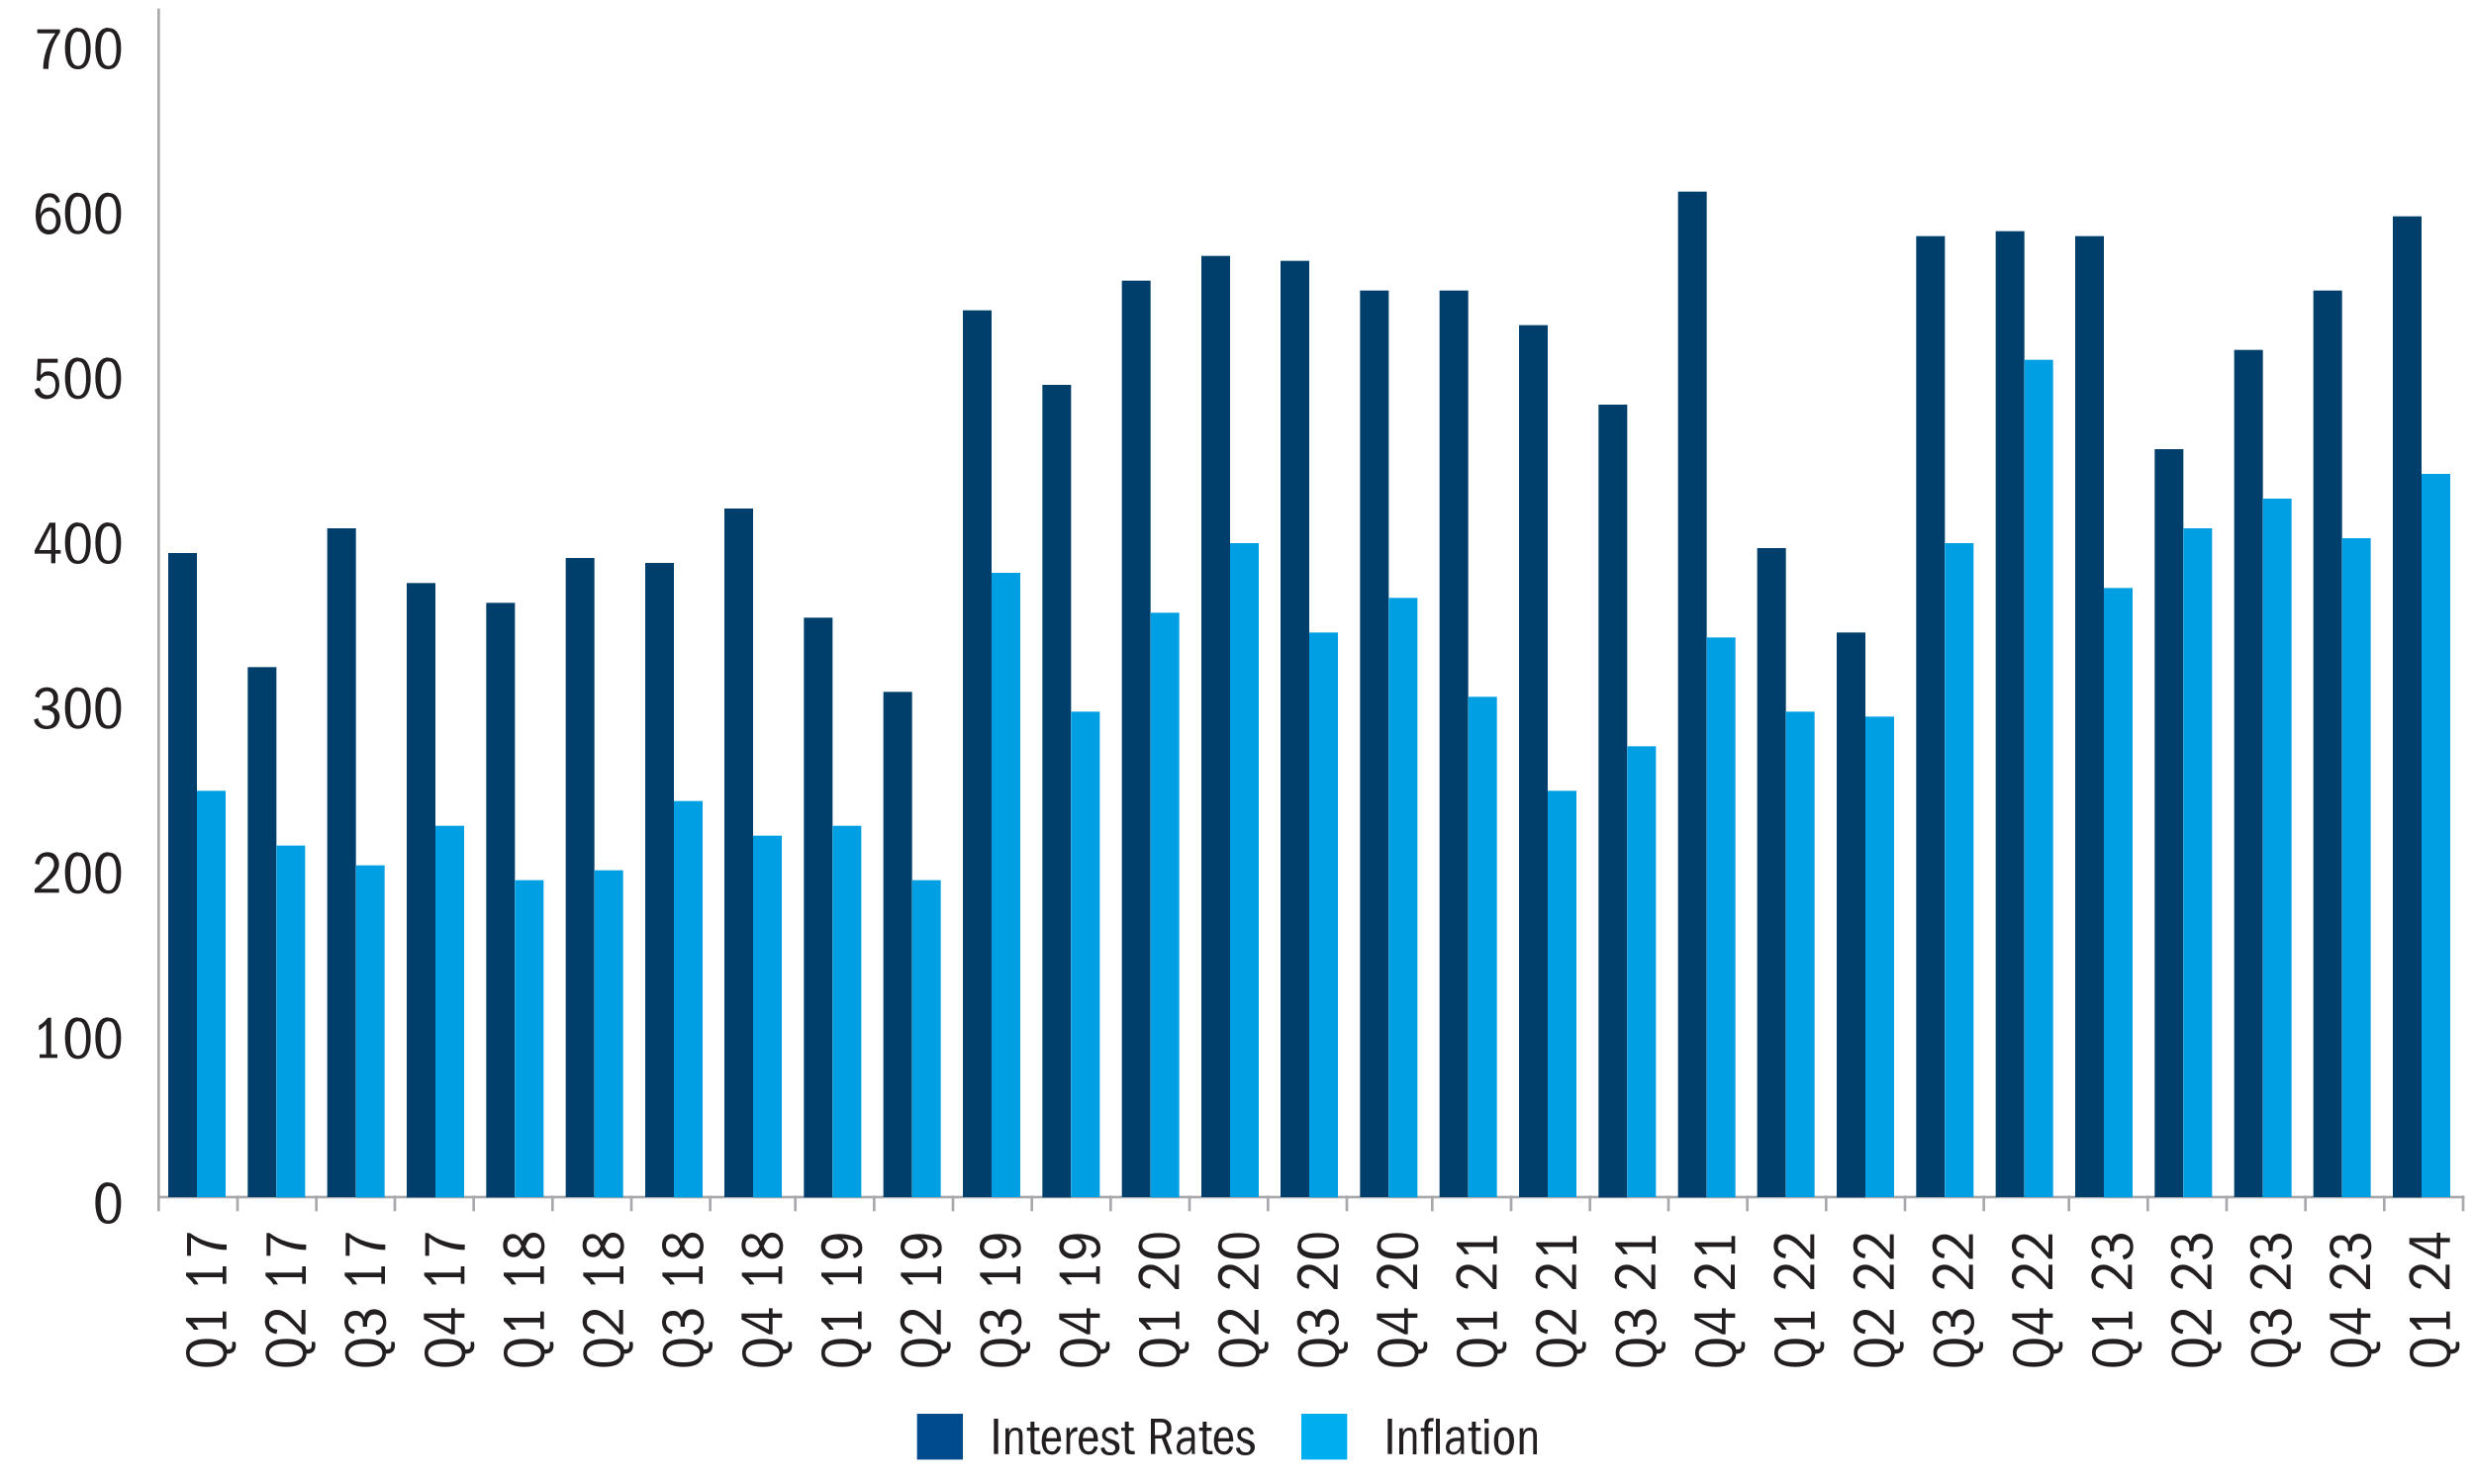 <svg xmlns="http://www.w3.org/2000/svg" id="Layer_1" data-name="Layer 1" viewBox="0 0 750 450"><defs><style> .cls-1 { fill: #00aeef; } .cls-1, .cls-2, .cls-3, .cls-4, .cls-5 { stroke-width: 0px; } .cls-6 { fill: none; stroke: #a7a9ac; stroke-linecap: square; stroke-linejoin: round; stroke-width: .8px; } .cls-2 { fill: #009fe3; } .cls-3 { fill: #003f6b; } .cls-4 { fill: #004b8d; } .cls-5 { fill: #231f20; } </style></defs><line class="cls-6" x1="48.1" y1="363" x2="48.1" y2="3"></line><line class="cls-6" x1="48.1" y1="363" x2="746.7" y2="363"></line><path class="cls-6" d="M746.7,363v3.9M722.8,363v3.9M698.9,363v3.9M675,363v3.9M651.1,363v3.9M627.2,363v3.9M601.4,363v3.9M577.5,363v3.9M553.6,363v3.9M529.7,363v3.9M505.8,363v3.9M482,363v3.9M458.1,363v3.9M434.2,363v3.9M408.3,363v3.9M384.4,363v3.9M360.6,363v3.9M336.7,363v3.9M312.8,363v3.9M288.9,363v3.9M265,363v3.9M241.1,363v3.9M215.3,363v3.9M191.4,363v3.9M167.5,363v3.9M143.6,363v3.9M119.7,363v3.9M95.9,363v3.9M72,363v3.9M48.1,363v3.9"></path><g><path class="cls-5" d="M301.3,440.9v-10.7h1.3v10.7h-1.3Z"></path><path class="cls-5" d="M308.9,440.9v-5.1c0-.8,0-1.3-.2-1.6s-.5-.4-1-.4-1,.2-1.3.7c-.3.5-.4,1.2-.4,2.1v4.4h-1.2v-7.9h1.1v1.2c.2-.5.5-.9.8-1.1.3-.2.7-.3,1.2-.3s1.1.2,1.5.5.6,1,.6,2.1v5.5h-1.2Z"></path><path class="cls-5" d="M315.4,441c-.3,0-.5,0-.7,0s-.3,0-.4,0c-.6,0-1.1-.1-1.3-.3-.3-.2-.5-.5-.5-.9,0-.4-.1-1-.1-1.8v-4.1h-1.1v-1h1.1v-1.8h1.2c0-.1,0,1.8,0,1.8h1.5v1h-1.5v4.1c0,.6,0,1,0,1.2,0,.2.2.4.3.6.2.1.4.2.8.2s.3,0,.4,0c.1,0,.2,0,.3,0v1Z"></path><path class="cls-5" d="M321.6,438.8c-.2.7-.5,1.3-1,1.7-.4.4-1,.6-1.8.6s-1.7-.4-2.2-1.1c-.5-.7-.8-1.7-.8-3s.3-2.4.8-3.1,1.3-1.2,2.2-1.2,1.6.4,2.1,1.1.7,1.8.8,3.3h-4.7c0,1.1.2,1.8.5,2.3.3.5.8.7,1.4.7s.7-.1,1-.4c.3-.3.5-.7.6-1.2l1.1.3ZM320.4,436.1c0-.8-.1-1.4-.4-1.8-.3-.4-.7-.6-1.2-.6s-.8.2-1.1.6c-.3.4-.5,1-.5,1.8h3.3Z"></path><path class="cls-5" d="M323.3,440.9v-7.9h1v1.6c.3-.7.6-1.1.9-1.4.3-.3.7-.4,1.2-.4h.2v1.3h-.3c-.6,0-1,.2-1.4.7s-.5,1.1-.5,1.9v4.2h-1.2Z"></path><path class="cls-5" d="M332.8,438.8c-.2.7-.5,1.3-1,1.7-.4.4-1,.6-1.8.6s-1.7-.4-2.2-1.1c-.5-.7-.8-1.7-.8-3s.3-2.4.8-3.1,1.3-1.2,2.2-1.2,1.6.4,2.1,1.1.7,1.8.8,3.3h-4.7c0,1.1.2,1.8.5,2.3.3.5.8.7,1.4.7s.7-.1,1-.4c.3-.3.5-.7.6-1.2l1.1.3ZM331.5,436.1c0-.8-.1-1.4-.4-1.8-.3-.4-.7-.6-1.2-.6s-.8.2-1.1.6c-.3.4-.5,1-.5,1.8h3.3Z"></path><path class="cls-5" d="M335.8,437.2c-.6-.2-1-.5-1.3-.8-.3-.4-.4-.8-.4-1.3s.2-1.2.7-1.6c.5-.5,1.1-.7,1.8-.7s1.2.2,1.6.5c.4.3.7.8.9,1.5l-1,.3c-.1-.4-.4-.7-.6-1-.3-.2-.6-.3-.9-.3s-.7.1-1,.4c-.3.2-.4.5-.4.9s.1.6.4.8c.2.2.6.3,1.1.5.5.1,1,.3,1.4.5.4.2.8.5,1,.8.2.3.3.7.3,1.2,0,.7-.3,1.3-.8,1.7-.5.5-1.2.7-2.1.7s-1.4-.2-1.9-.5c-.5-.4-.8-.9-.9-1.7l1.1-.2c.2,1,.8,1.5,1.8,1.5s.8-.1,1.1-.4c.3-.2.4-.6.4-.9s-.1-.6-.3-.8-.5-.4-.8-.5l-1.2-.4Z"></path><path class="cls-5" d="M344,441c-.3,0-.5,0-.7,0s-.3,0-.4,0c-.6,0-1.1-.1-1.3-.3-.3-.2-.5-.5-.5-.9,0-.4-.1-1-.1-1.8v-4.1h-1.1v-1h1.1v-1.8h1.2c0-.1,0,1.8,0,1.8h1.5v1h-1.5v4.1c0,.6,0,1,0,1.2,0,.2.2.4.3.6.2.1.4.2.8.2s.3,0,.4,0c.1,0,.2,0,.3,0v1Z"></path><path class="cls-5" d="M354,440.9l-1.8-4.7h-2v4.7h-1.3v-10.7h3.1c1,0,1.7.3,2.3.8.6.5.8,1.2.8,2.1s-.1,1.2-.4,1.7c-.3.5-.7.8-1.3,1.1l2,5h-1.4ZM351.8,435.2c.6,0,1.1-.2,1.5-.5.4-.3.5-.9.5-1.5s-.2-1-.5-1.4-.8-.5-1.5-.5h-1.7v3.9h1.7Z"></path><path class="cls-5" d="M361.3,440.9c0-.2,0-.4,0-.6,0-.2,0-.5,0-.8-.3.6-.6,1-1,1.2-.4.3-.8.4-1.3.4s-1.2-.2-1.7-.6-.6-1-.6-1.7.3-1.6.9-2.1c.6-.5,1.4-.7,2.6-.7.5,0,.9,0,1,0v-.4c0-.6-.1-1.1-.4-1.4-.2-.3-.6-.5-1.1-.5s-.7,0-1,.3c-.3.2-.5.5-.6,1l-1.2-.2c.1-.6.4-1.1.9-1.5.5-.4,1.1-.6,1.9-.6s1.1.1,1.5.4.7.6.8.9c.1.4.2.9.2,1.7v3c0,.7,0,1.1,0,1.4s0,.5.1.8h-1.1ZM361.1,437c-.1,0-.3,0-.4,0-.1,0-.3,0-.5,0-.8,0-1.4.2-1.8.5-.4.3-.6.8-.6,1.4s.1.7.3,1,.5.4,1,.4,1-.2,1.4-.7c.4-.5.6-1,.6-1.8s0-.5,0-.7Z"></path><path class="cls-5" d="M367.6,441c-.3,0-.5,0-.7,0s-.3,0-.4,0c-.6,0-1.1-.1-1.3-.3-.3-.2-.5-.5-.5-.9,0-.4-.1-1-.1-1.8v-4.1h-1.1v-1h1.1v-1.8h1.2c0-.1,0,1.8,0,1.8h1.5v1h-1.5v4.1c0,.6,0,1,0,1.2,0,.2.2.4.3.6.2.1.4.2.8.2s.3,0,.4,0c.1,0,.2,0,.3,0v1Z"></path><path class="cls-5" d="M373.8,438.8c-.2.7-.5,1.3-1,1.7-.4.4-1,.6-1.8.6s-1.7-.4-2.2-1.1c-.5-.7-.8-1.7-.8-3s.3-2.4.8-3.1,1.3-1.2,2.2-1.2,1.6.4,2.1,1.1.7,1.8.8,3.3h-4.7c0,1.1.2,1.8.5,2.3.3.5.8.7,1.4.7s.7-.1,1-.4c.3-.3.5-.7.6-1.2l1.1.3ZM372.6,436.1c0-.8-.1-1.4-.4-1.8-.3-.4-.7-.6-1.2-.6s-.8.2-1.1.6c-.3.4-.5,1-.5,1.8h3.3Z"></path><path class="cls-5" d="M376.8,437.2c-.6-.2-1-.5-1.3-.8-.3-.4-.4-.8-.4-1.3s.2-1.2.7-1.6c.5-.5,1.1-.7,1.8-.7s1.2.2,1.6.5c.4.3.7.8.9,1.5l-1,.3c-.1-.4-.4-.7-.6-1-.3-.2-.6-.3-.9-.3s-.7.1-1,.4c-.3.2-.4.5-.4.9s.1.6.4.8c.2.2.6.3,1.1.5.5.1,1,.3,1.4.5.4.2.8.5,1,.8.2.3.3.7.3,1.2,0,.7-.3,1.3-.8,1.7-.5.5-1.2.7-2.1.7s-1.4-.2-1.9-.5c-.5-.4-.8-.9-.9-1.7l1.1-.2c.2,1,.8,1.5,1.8,1.5s.8-.1,1.1-.4c.3-.2.4-.6.4-.9s-.1-.6-.3-.8-.5-.4-.8-.5l-1.2-.4Z"></path></g><g><path class="cls-5" d="M420.7,440.9v-10.7h1.3v10.7h-1.3Z"></path><path class="cls-5" d="M428.3,440.9v-5.1c0-.8,0-1.3-.2-1.6-.2-.3-.5-.4-1-.4s-1,.2-1.3.7c-.3.5-.4,1.2-.4,2.1v4.4h-1.2v-7.9h1.1v1.2c.2-.5.5-.9.8-1.1.3-.2.7-.3,1.2-.3s1.1.2,1.5.5c.4.4.6,1,.6,2.1v5.5h-1.2Z"></path><path class="cls-5" d="M431.8,440.9v-6.9h-1.1v-1h1.1s0-.6,0-.6c0-.8.2-1.4.5-1.8s.8-.6,1.6-.6.5,0,.7,0v1c-.2,0-.3,0-.5,0-.3,0-.6,0-.8.3s-.3.7-.3,1.6h0c0,.1,1.4.1,1.4.1v1h-1.4v6.9h-1.2ZM435.3,440.9v-10.7h1.2v10.7h-1.2Z"></path><path class="cls-5" d="M442.9,440.9c0-.2,0-.4,0-.6,0-.2,0-.5,0-.8-.3.6-.6,1-1,1.2-.4.3-.8.4-1.3.4s-1.2-.2-1.7-.6c-.4-.4-.6-1-.6-1.7s.3-1.6.9-2.1c.6-.5,1.4-.7,2.6-.7.5,0,.9,0,1,0v-.4c0-.6-.1-1.1-.4-1.4s-.6-.5-1.1-.5-.7,0-1,.3c-.3.2-.5.5-.6,1l-1.2-.2c.1-.6.4-1.1.9-1.5.5-.4,1.1-.6,1.9-.6s1.1.1,1.5.4c.4.2.7.6.8.9.1.4.2.9.2,1.7v3c0,.7,0,1.1,0,1.4,0,.3,0,.5.1.8h-1.1ZM442.7,437c-.1,0-.3,0-.4,0-.1,0-.3,0-.5,0-.8,0-1.4.2-1.8.5-.4.3-.6.8-.6,1.4s.1.7.3,1,.5.4,1,.4,1-.2,1.4-.7c.4-.5.6-1,.6-1.8s0-.5,0-.7Z"></path><path class="cls-5" d="M449.2,441c-.3,0-.5,0-.7,0-.2,0-.3,0-.4,0-.6,0-1.1-.1-1.3-.3-.3-.2-.5-.5-.5-.9,0-.4-.1-1-.1-1.8v-4.1h-1.1v-1h1.1v-1.8h1.2c0-.1,0,1.8,0,1.8h1.5v1h-1.5v4.1c0,.6,0,1,0,1.2s.2.4.3.6.4.2.8.2.3,0,.4,0c.1,0,.2,0,.3,0v1Z"></path><path class="cls-5" d="M450,431.6v-1.4h1.3v1.4h-1.3ZM450.1,440.9v-7.9h1.2v7.9h-1.2Z"></path><path class="cls-5" d="M456,432.8c.9,0,1.7.4,2.2,1.1.5.7.8,1.7.8,3s-.3,2.5-.8,3.2c-.5.7-1.3,1.1-2.3,1.1s-1.7-.4-2.2-1.1c-.5-.7-.8-1.7-.8-3.1s.3-2.4.8-3.1,1.3-1.1,2.3-1.1ZM455.9,433.8c-.6,0-1,.3-1.3.8s-.4,1.3-.4,2.4.1,1.9.4,2.4.7.8,1.3.8,1-.3,1.3-.8c.3-.5.4-1.3.4-2.4s-.1-1.9-.4-2.4c-.3-.5-.7-.8-1.3-.8Z"></path><path class="cls-5" d="M464.8,440.9v-5.1c0-.8,0-1.3-.2-1.6-.2-.3-.5-.4-1-.4s-1,.2-1.3.7c-.3.5-.4,1.2-.4,2.1v4.4h-1.2v-7.9h1.1v1.2c.2-.5.5-.9.8-1.1.3-.2.7-.3,1.2-.3s1.1.2,1.5.5c.4.4.6,1,.6,2.1v5.5h-1.2Z"></path></g><rect class="cls-4" x="278" y="428.7" width="13.9" height="13.9"></rect><rect class="cls-1" x="394.5" y="428.7" width="13.9" height="13.9"></rect><g><path class="cls-5" d="M71.3,406.8c.1.3.2.6.2.7s0,.3,0,.5c0,1.7-.9,2.5-2.7,2.5h0c0,1.3-.7,2.3-1.7,3-1.1.7-2.6,1-4.5,1s-3.6-.4-4.6-1.1c-1.1-.7-1.6-1.8-1.6-3.2s.5-2.4,1.6-3.1c1.1-.7,2.6-1.1,4.7-1.1s3.1.3,4.2.8c1,.5,1.7,1.3,1.9,2.4h.2c.5,0,.9-.1,1.1-.3.2-.2.3-.6.3-1.1s0-.4,0-.5c0-.1,0-.3-.1-.4h1.2ZM57.5,410.3c0,.9.4,1.6,1.3,2.1s2.1.7,3.9.7,2.8-.2,3.7-.7,1.3-1.2,1.3-2.1-.4-1.6-1.3-2.1c-.8-.5-2.1-.7-3.8-.7s-3,.2-3.8.7-1.3,1.1-1.3,2.1Z"></path><path class="cls-5" d="M68.6,403h-1.1v-2h-9.1c.4.3.7.6,1,1,.3.3.5.7.8,1.2h-1.4c-.3-.5-.6-.9-1-1.3s-.8-.8-1.4-1.3v-1h11.1v-1.9h1.1v5.4Z"></path><path class="cls-5" d="M68.6,389.3h-1.1v-2h-9.1c.4.3.7.6,1,1,.3.3.5.7.8,1.2h-1.4c-.3-.5-.6-.9-1-1.3s-.8-.8-1.4-1.3v-1h11.1v-1.9h1.1v5.4Z"></path><path class="cls-5" d="M68.6,379h-.3c-1.2,0-2.5-.2-3.7-.5-1.2-.3-2.4-.7-3.3-1.1s-2.1-1.1-3.4-2.1v5.5h-1.2v-6.9h.9c1.5,1.1,3.2,2,5.2,2.6s3.9.9,5.7.9h.2v1.5Z"></path></g><g><path class="cls-5" d="M95.4,406.8c.1.3.2.6.2.7s0,.3,0,.5c0,1.7-.9,2.5-2.7,2.5h0c0,1.3-.7,2.3-1.7,3-1.1.7-2.6,1-4.5,1s-3.6-.4-4.6-1.1c-1.1-.7-1.6-1.8-1.6-3.2s.5-2.4,1.6-3.1c1.1-.7,2.6-1.1,4.7-1.1s3.1.3,4.2.8c1,.5,1.7,1.3,1.9,2.4h.2c.5,0,.9-.1,1.1-.3.2-.2.3-.6.3-1.1s0-.4,0-.5c0-.1,0-.3-.1-.4h1.2ZM81.6,410.3c0,.9.4,1.6,1.3,2.1s2.1.7,3.9.7,2.8-.2,3.7-.7,1.3-1.2,1.3-2.1-.4-1.6-1.3-2.1c-.8-.5-2.1-.7-3.8-.7s-3,.2-3.8.7-1.3,1.1-1.3,2.1Z"></path><path class="cls-5" d="M92.7,404.6h-1.2c-1.9-2.2-3.4-3.7-4.5-4.6s-2-1.3-2.9-1.3-1.3.2-1.8.6c-.5.4-.7.9-.7,1.6s.2,1.2.6,1.5c.4.4,1.1.7,1.9.8l-.3,1.3c-1.1-.2-1.9-.6-2.6-1.3-.6-.7-.9-1.5-.9-2.5s.3-1.9,1-2.5c.7-.6,1.5-1,2.6-1s1.4.2,2.1.5c.7.3,1.4.8,2.1,1.5s1.8,1.9,3.3,3.6v-5.6h1.2v7.3Z"></path><path class="cls-5" d="M92.7,389.3h-1.1v-2h-9.1c.4.3.7.6,1,1,.3.3.5.7.8,1.2h-1.4c-.3-.5-.6-.9-1-1.3s-.8-.8-1.4-1.3v-1h11.1v-1.9h1.1v5.4Z"></path><path class="cls-5" d="M92.7,379h-.3c-1.2,0-2.5-.2-3.7-.5-1.2-.3-2.4-.7-3.3-1.1s-2.1-1.1-3.4-2.1v5.5h-1.2v-6.9h.9c1.5,1.1,3.2,2,5.2,2.6s3.9.9,5.7.9h.2v1.5Z"></path></g><g><path class="cls-5" d="M119.5,406.8c.1.3.2.6.2.7s0,.3,0,.5c0,1.7-.9,2.5-2.7,2.5h0c0,1.3-.7,2.3-1.7,3-1.1.7-2.6,1-4.5,1s-3.6-.4-4.6-1.1c-1.1-.7-1.6-1.8-1.6-3.2s.5-2.4,1.6-3.1c1.1-.7,2.6-1.1,4.7-1.1s3.1.3,4.2.8c1,.5,1.7,1.3,1.9,2.4h.2c.5,0,.9-.1,1.1-.3.2-.2.3-.6.3-1.1s0-.4,0-.5c0-.1,0-.3-.1-.4h1.2ZM105.7,410.3c0,.9.4,1.6,1.3,2.1s2.1.7,3.9.7,2.8-.2,3.7-.7,1.3-1.2,1.3-2.1-.4-1.6-1.3-2.1c-.8-.5-2.1-.7-3.8-.7s-3,.2-3.8.7-1.3,1.1-1.3,2.1Z"></path><path class="cls-5" d="M111.1,402.3h-1.1v-1.2c0-.7-.2-1.2-.6-1.6s-.9-.6-1.6-.6-1.2.2-1.6.5c-.4.4-.6.9-.6,1.5s.2,1.1.5,1.5c.3.4.8.7,1.5.9l-.4,1.2c-1-.3-1.7-.7-2.1-1.3-.4-.6-.7-1.4-.7-2.3s.3-1.9.9-2.5c.6-.6,1.4-.9,2.4-.9s1.2.1,1.6.4c.4.3.8.8,1.1,1.5.2-.8.5-1.4,1.1-1.8.5-.4,1.2-.6,2-.6s1.9.4,2.6,1.1c.7.7,1,1.7,1,2.9s-.3,1.9-.8,2.6c-.5.7-1.2,1.1-2.1,1.2l-.4-1.2c.7-.2,1.3-.5,1.7-1,.4-.5.6-1,.6-1.7s-.2-1.3-.7-1.7c-.4-.4-1.1-.6-1.8-.6s-1.4.2-1.7.7-.6,1.1-.6,1.9v1.1Z"></path><path class="cls-5" d="M116.7,389.3h-1.1v-2h-9.1c.4.3.7.6,1,1,.3.3.5.7.8,1.2h-1.4c-.3-.5-.6-.9-1-1.3s-.8-.8-1.4-1.3v-1h11.1v-1.9h1.1v5.4Z"></path><path class="cls-5" d="M116.7,379h-.3c-1.2,0-2.5-.2-3.7-.5-1.2-.3-2.4-.7-3.3-1.1s-2.1-1.1-3.4-2.1v5.5h-1.2v-6.9h.9c1.5,1.1,3.2,2,5.2,2.6s3.9.9,5.7.9h.2v1.5Z"></path></g><g><path class="cls-5" d="M143.6,406.8c.1.3.2.6.2.7s0,.3,0,.5c0,1.7-.9,2.5-2.7,2.5h0c0,1.3-.7,2.3-1.7,3-1.1.7-2.6,1-4.5,1s-3.6-.4-4.6-1.1c-1.1-.7-1.6-1.8-1.6-3.2s.5-2.4,1.6-3.1c1.1-.7,2.6-1.1,4.7-1.1s3.1.3,4.2.8c1,.5,1.7,1.3,1.9,2.4h.2c.5,0,.9-.1,1.1-.3.2-.2.3-.6.3-1.1s0-.4,0-.5c0-.1,0-.3-.1-.4h1.2ZM129.8,410.3c0,.9.4,1.6,1.3,2.1s2.1.7,3.9.7,2.8-.2,3.7-.7,1.3-1.2,1.3-2.1-.4-1.6-1.3-2.1c-.8-.5-2.1-.7-3.8-.7s-3,.2-3.8.7-1.3,1.1-1.3,2.1Z"></path><path class="cls-5" d="M140.8,399.6h-2.9v5h-1l-8.4-4.5v-1.8h8.3v-1.6h1.1v1.6h2.9v1.4ZM129.7,399.6l7.1,3.6v-3.6h-7.1Z"></path><path class="cls-5" d="M140.8,389.3h-1.1v-2h-9.1c.4.3.7.6,1,1,.3.3.5.7.8,1.2h-1.4c-.3-.5-.6-.9-1-1.3s-.8-.8-1.4-1.3v-1h11.1v-1.9h1.1v5.4Z"></path><path class="cls-5" d="M140.8,379h-.3c-1.2,0-2.5-.2-3.7-.5-1.2-.3-2.4-.7-3.3-1.1s-2.1-1.1-3.4-2.1v5.5h-1.2v-6.9h.9c1.5,1.1,3.2,2,5.2,2.6s3.9.9,5.7.9h.2v1.5Z"></path></g><g><path class="cls-5" d="M167.6,406.8c.1.3.2.6.2.7s0,.3,0,.5c0,1.7-.9,2.5-2.7,2.5h0c0,1.3-.7,2.3-1.7,3-1.1.7-2.6,1-4.5,1s-3.6-.4-4.6-1.1c-1.1-.7-1.6-1.8-1.6-3.2s.5-2.4,1.6-3.1c1.1-.7,2.6-1.1,4.7-1.1s3.1.3,4.2.8c1,.5,1.7,1.3,1.9,2.4h.2c.5,0,.9-.1,1.1-.3.2-.2.3-.6.3-1.1s0-.4,0-.5c0-.1,0-.3-.1-.4h1.2ZM153.8,410.3c0,.9.4,1.6,1.3,2.1s2.1.7,3.9.7,2.8-.2,3.7-.7,1.3-1.2,1.3-2.1-.4-1.6-1.3-2.1c-.8-.5-2.1-.7-3.8-.7s-3,.2-3.8.7-1.3,1.1-1.3,2.1Z"></path><path class="cls-5" d="M164.9,403h-1.1v-2h-9.1c.4.3.7.6,1,1,.3.3.5.7.8,1.2h-1.4c-.3-.5-.6-.9-1-1.3s-.8-.8-1.4-1.3v-1h11.1v-1.9h1.1v5.4Z"></path><path class="cls-5" d="M164.9,389.3h-1.1v-2h-9.1c.4.3.7.6,1,1,.3.3.5.7.8,1.2h-1.4c-.3-.5-.6-.9-1-1.3s-.8-.8-1.4-1.3v-1h11.1v-1.9h1.1v5.4Z"></path><path class="cls-5" d="M158.4,376.3c.4-.9.9-1.5,1.4-1.9.6-.4,1.2-.6,1.9-.6,1,0,1.8.4,2.4,1.1.6.7,1,1.7,1,2.9s-.3,2.2-.9,2.9c-.6.7-1.4,1-2.4,1s-1.3-.2-1.9-.6c-.5-.4-1-1-1.4-1.9-.4.7-.8,1.2-1.2,1.5-.5.3-1,.5-1.6.5-.9,0-1.7-.3-2.3-1s-.9-1.5-.9-2.6.3-1.9.8-2.5c.6-.6,1.3-.9,2.2-.9s2.2.7,2.8,2.1ZM158,377.8c-.3-.8-.6-1.4-.9-1.7-.4-.4-.8-.6-1.4-.6s-1,.2-1.4.6c-.4.4-.5.9-.5,1.6s.2,1.1.5,1.5c.3.4.8.6,1.4.6s1-.1,1.4-.5c.4-.3.7-.8,1-1.5ZM159.3,377.8c.3.9.7,1.5,1.1,1.9.4.4.9.5,1.5.5s1.2-.2,1.6-.7c.4-.5.6-1.1.6-1.8s-.2-1.3-.6-1.8c-.4-.5-.9-.7-1.5-.7s-1.1.2-1.5.6c-.4.4-.8,1.1-1.1,2Z"></path></g><g><path class="cls-5" d="M191.7,406.8c.1.3.2.6.2.7s0,.3,0,.5c0,1.7-.9,2.5-2.7,2.5h0c0,1.3-.7,2.3-1.7,3-1.1.7-2.6,1-4.5,1s-3.6-.4-4.6-1.1c-1.1-.7-1.6-1.8-1.6-3.2s.5-2.4,1.6-3.1c1.1-.7,2.6-1.1,4.7-1.1s3.1.3,4.2.8c1,.5,1.7,1.3,1.9,2.4h.2c.5,0,.9-.1,1.1-.3.2-.2.3-.6.3-1.1s0-.4,0-.5c0-.1,0-.3-.1-.4h1.2ZM177.9,410.3c0,.9.4,1.6,1.3,2.1s2.1.7,3.9.7,2.8-.2,3.7-.7,1.3-1.2,1.3-2.1-.4-1.6-1.3-2.1c-.8-.5-2.1-.7-3.8-.7s-3,.2-3.8.7-1.3,1.1-1.3,2.1Z"></path><path class="cls-5" d="M189,404.6h-1.2c-1.9-2.2-3.4-3.7-4.5-4.6s-2-1.3-2.9-1.3-1.3.2-1.8.6c-.5.4-.7.9-.7,1.6s.2,1.2.6,1.5c.4.4,1.1.7,1.9.8l-.3,1.3c-1.1-.2-1.9-.6-2.6-1.3-.6-.7-.9-1.5-.9-2.5s.3-1.9,1-2.5c.7-.6,1.5-1,2.6-1s1.4.2,2.1.5c.7.3,1.4.8,2.1,1.5s1.8,1.9,3.3,3.6v-5.6h1.2v7.3Z"></path><path class="cls-5" d="M189,389.3h-1.1v-2h-9.1c.4.3.7.6,1,1,.3.3.5.7.8,1.2h-1.4c-.3-.5-.6-.9-1-1.3s-.8-.8-1.4-1.3v-1h11.1v-1.9h1.1v5.4Z"></path><path class="cls-5" d="M182.5,376.3c.4-.9.9-1.5,1.4-1.9.6-.4,1.2-.6,1.9-.6,1,0,1.8.4,2.4,1.1.6.7,1,1.7,1,2.9s-.3,2.2-.9,2.9c-.6.7-1.4,1-2.4,1s-1.3-.2-1.9-.6c-.5-.4-1-1-1.4-1.9-.4.7-.8,1.2-1.2,1.5-.5.3-1,.5-1.6.5-.9,0-1.7-.3-2.3-1s-.9-1.5-.9-2.6.3-1.9.8-2.5c.6-.6,1.3-.9,2.2-.9s2.2.7,2.8,2.1ZM182,377.8c-.3-.8-.6-1.4-.9-1.7-.4-.4-.8-.6-1.4-.6s-1,.2-1.4.6c-.4.4-.5.9-.5,1.6s.2,1.1.5,1.5c.3.4.8.6,1.4.6s1-.1,1.4-.5c.4-.3.7-.8,1-1.5ZM183.3,377.8c.3.9.7,1.5,1.1,1.9.4.4.9.5,1.5.5s1.2-.2,1.6-.7c.4-.5.6-1.1.6-1.8s-.2-1.3-.6-1.8c-.4-.5-.9-.7-1.5-.7s-1.1.2-1.5.6c-.4.4-.8,1.1-1.1,2Z"></path></g><g><path class="cls-5" d="M215.8,406.8c.1.3.2.6.2.7s0,.3,0,.5c0,1.7-.9,2.5-2.7,2.5h0c0,1.3-.7,2.3-1.7,3-1.1.7-2.6,1-4.5,1s-3.6-.4-4.6-1.1c-1.1-.7-1.6-1.8-1.6-3.2s.5-2.4,1.6-3.1c1.1-.7,2.6-1.1,4.7-1.1s3.1.3,4.2.8c1,.5,1.7,1.3,1.9,2.4h.2c.5,0,.9-.1,1.1-.3.2-.2.3-.6.3-1.1s0-.4,0-.5c0-.1,0-.3-.1-.4h1.2ZM202,410.3c0,.9.4,1.6,1.3,2.1s2.1.7,3.9.7,2.8-.2,3.7-.7,1.3-1.2,1.3-2.1-.4-1.6-1.3-2.1c-.8-.5-2.1-.7-3.8-.7s-3,.2-3.8.7-1.3,1.1-1.3,2.1Z"></path><path class="cls-5" d="M207.4,402.3h-1.1v-1.2c0-.7-.2-1.2-.6-1.6s-.9-.6-1.6-.6-1.2.2-1.6.5c-.4.4-.6.9-.6,1.5s.2,1.1.5,1.5c.3.4.8.7,1.5.9l-.4,1.2c-1-.3-1.7-.7-2.1-1.3-.4-.6-.7-1.4-.7-2.3s.3-1.9.9-2.5c.6-.6,1.4-.9,2.4-.9s1.2.1,1.6.4c.4.3.8.8,1.1,1.5.2-.8.5-1.4,1.1-1.8.5-.4,1.2-.6,2-.6s1.9.4,2.6,1.1c.7.7,1,1.7,1,2.9s-.3,1.9-.8,2.6c-.5.7-1.2,1.1-2.1,1.2l-.4-1.2c.7-.2,1.3-.5,1.7-1,.4-.5.6-1,.6-1.7s-.2-1.3-.7-1.7c-.4-.4-1.1-.6-1.8-.6s-1.4.2-1.7.7-.6,1.1-.6,1.9v1.1Z"></path><path class="cls-5" d="M213,389.3h-1.1v-2h-9.1c.4.3.7.6,1,1,.3.3.5.7.8,1.2h-1.4c-.3-.5-.6-.9-1-1.3s-.8-.8-1.4-1.3v-1h11.1v-1.9h1.1v5.4Z"></path><path class="cls-5" d="M206.6,376.3c.4-.9.9-1.5,1.4-1.9.6-.4,1.2-.6,1.9-.6,1,0,1.8.4,2.4,1.1.6.7,1,1.7,1,2.9s-.3,2.2-.9,2.9c-.6.7-1.4,1-2.4,1s-1.3-.2-1.9-.6c-.5-.4-1-1-1.4-1.9-.4.7-.8,1.2-1.2,1.5-.5.3-1,.5-1.6.5-.9,0-1.7-.3-2.3-1s-.9-1.5-.9-2.6.3-1.9.8-2.5c.6-.6,1.3-.9,2.2-.9s2.2.7,2.8,2.1ZM206.1,377.8c-.3-.8-.6-1.4-.9-1.7-.4-.4-.8-.6-1.4-.6s-1,.2-1.4.6c-.4.4-.5.9-.5,1.6s.2,1.1.5,1.5c.3.4.8.6,1.4.6s1-.1,1.4-.5c.4-.3.7-.8,1-1.5ZM207.4,377.8c.3.9.7,1.5,1.1,1.9.4.4.9.5,1.5.5s1.2-.2,1.6-.7c.4-.5.6-1.1.6-1.8s-.2-1.3-.6-1.8c-.4-.5-.9-.7-1.5-.7s-1.1.2-1.5.6c-.4.4-.8,1.1-1.1,2Z"></path></g><g><path class="cls-5" d="M239.9,406.8c.1.3.2.6.2.7s0,.3,0,.5c0,1.7-.9,2.5-2.7,2.5h0c0,1.3-.7,2.3-1.7,3-1.1.7-2.6,1-4.5,1s-3.6-.4-4.6-1.1c-1.1-.7-1.6-1.8-1.6-3.2s.5-2.4,1.6-3.1c1.1-.7,2.6-1.1,4.7-1.1s3.1.3,4.2.8c1,.5,1.7,1.3,1.9,2.4h.2c.5,0,.9-.1,1.1-.3.2-.2.3-.6.3-1.1s0-.4,0-.5c0-.1,0-.3-.1-.4h1.2ZM226.1,410.3c0,.9.4,1.6,1.3,2.1s2.1.7,3.9.7,2.8-.2,3.7-.7,1.3-1.2,1.3-2.1-.4-1.6-1.3-2.1c-.8-.5-2.1-.7-3.8-.7s-3,.2-3.8.7-1.3,1.1-1.3,2.1Z"></path><path class="cls-5" d="M237.1,399.6h-2.9v5h-1l-8.4-4.5v-1.8h8.3v-1.6h1.1v1.6h2.9v1.4ZM226,399.6l7.1,3.6v-3.6h-7.1Z"></path><path class="cls-5" d="M237.1,389.3h-1.1v-2h-9.1c.4.3.7.6,1,1,.3.3.5.7.8,1.2h-1.4c-.3-.5-.6-.9-1-1.3s-.8-.8-1.4-1.3v-1h11.1v-1.9h1.1v5.4Z"></path><path class="cls-5" d="M230.7,376.3c.4-.9.9-1.5,1.4-1.9.6-.4,1.2-.6,1.9-.6,1,0,1.8.4,2.4,1.1.6.7,1,1.7,1,2.9s-.3,2.2-.9,2.9c-.6.7-1.4,1-2.4,1s-1.3-.2-1.9-.6c-.5-.4-1-1-1.4-1.9-.4.7-.8,1.2-1.2,1.5-.5.3-1,.5-1.6.5-.9,0-1.7-.3-2.3-1s-.9-1.5-.9-2.6.3-1.9.8-2.5c.6-.6,1.3-.9,2.2-.9s2.2.7,2.8,2.1ZM230.2,377.8c-.3-.8-.6-1.4-.9-1.7-.4-.4-.8-.6-1.4-.6s-1,.2-1.4.6c-.4.4-.5.9-.5,1.6s.2,1.1.5,1.5c.3.4.8.6,1.4.6s1-.1,1.4-.5c.4-.3.7-.8,1-1.5ZM231.5,377.8c.3.9.7,1.5,1.1,1.9.4.4.9.5,1.5.5s1.2-.2,1.6-.7c.4-.5.6-1.1.6-1.8s-.2-1.3-.6-1.8c-.4-.5-.9-.7-1.5-.7s-1.1.2-1.5.6c-.4.4-.8,1.1-1.1,2Z"></path></g><g><path class="cls-5" d="M263.9,406.8c.1.3.2.6.2.7s0,.3,0,.5c0,1.7-.9,2.5-2.7,2.5h0c0,1.3-.7,2.3-1.7,3-1.1.7-2.6,1-4.5,1s-3.6-.4-4.6-1.1c-1.1-.7-1.6-1.8-1.6-3.2s.5-2.4,1.6-3.1c1.1-.7,2.6-1.1,4.7-1.1s3.1.3,4.2.8c1,.5,1.7,1.3,1.9,2.4h.2c.5,0,.9-.1,1.1-.3.2-.2.3-.6.3-1.1s0-.4,0-.5c0-.1,0-.3-.1-.4h1.2ZM250.1,410.3c0,.9.4,1.6,1.3,2.1s2.1.7,3.9.7,2.8-.2,3.7-.7,1.3-1.2,1.3-2.1-.4-1.6-1.3-2.1c-.8-.5-2.1-.7-3.8-.7s-3,.2-3.8.7-1.3,1.1-1.3,2.1Z"></path><path class="cls-5" d="M261.2,403h-1.1v-2h-9.1c.4.3.7.6,1,1,.3.3.5.7.8,1.2h-1.4c-.3-.5-.6-.9-1-1.3s-.8-.8-1.4-1.3v-1h11.1v-1.9h1.1v5.4Z"></path><path class="cls-5" d="M261.2,389.3h-1.1v-2h-9.1c.4.3.7.6,1,1,.3.3.5.7.8,1.2h-1.4c-.3-.5-.6-.9-1-1.3s-.8-.8-1.4-1.3v-1h11.1v-1.9h1.1v5.4Z"></path><path class="cls-5" d="M258.5,380.3c.6-.2,1-.4,1.3-.7.3-.3.4-.8.4-1.4s-.4-1.4-1.2-1.8c-.8-.4-2.1-.7-3.9-.8.7.3,1.2.7,1.5,1.1.3.4.5,1,.5,1.6,0,1-.4,1.8-1.1,2.4-.7.6-1.7,1-2.9,1s-2.2-.3-3-1c-.8-.7-1.2-1.6-1.2-2.7s.5-2.2,1.4-2.8c.9-.6,2.4-1,4.3-1s3.9.4,5.1,1.1c1.2.7,1.7,1.8,1.7,3.1s-.2,1.4-.6,1.9c-.4.5-1,.9-1.8,1.2l-.6-1.2ZM250.2,378c0,.7.3,1.2.8,1.6s1.2.6,2.1.6,1.5-.2,2-.6.8-1,.8-1.6-.3-1.2-.8-1.6c-.5-.4-1.2-.6-2-.6s-1.5.2-2,.6c-.5.4-.8.9-.8,1.6Z"></path></g><g><path class="cls-5" d="M288,406.8c.1.3.2.6.2.7s0,.3,0,.5c0,1.7-.9,2.5-2.7,2.5h0c0,1.3-.7,2.3-1.7,3-1.1.7-2.6,1-4.5,1s-3.6-.4-4.6-1.1c-1.1-.7-1.6-1.8-1.6-3.2s.5-2.4,1.6-3.1c1.1-.7,2.6-1.1,4.7-1.1s3.1.3,4.2.8c1,.5,1.7,1.3,1.9,2.4h.2c.5,0,.9-.1,1.1-.3.2-.2.3-.6.3-1.1s0-.4,0-.5c0-.1,0-.3-.1-.4h1.2ZM274.2,410.3c0,.9.4,1.6,1.3,2.1s2.1.7,3.9.7,2.8-.2,3.7-.7,1.3-1.2,1.3-2.1-.4-1.6-1.3-2.1c-.8-.5-2.1-.7-3.8-.7s-3,.2-3.8.7-1.3,1.1-1.3,2.1Z"></path><path class="cls-5" d="M285.3,404.6h-1.2c-1.9-2.2-3.4-3.7-4.5-4.6s-2-1.3-2.9-1.3-1.3.2-1.8.6c-.5.4-.7.9-.7,1.6s.2,1.2.6,1.5c.4.4,1.1.7,1.9.8l-.3,1.3c-1.1-.2-1.9-.6-2.6-1.3-.6-.7-.9-1.5-.9-2.5s.3-1.9,1-2.5c.7-.6,1.5-1,2.6-1s1.4.2,2.1.5c.7.3,1.4.8,2.1,1.5s1.8,1.9,3.3,3.6v-5.6h1.2v7.3Z"></path><path class="cls-5" d="M285.3,389.3h-1.1v-2h-9.1c.4.3.7.6,1,1,.3.3.5.7.8,1.2h-1.4c-.3-.5-.6-.9-1-1.3s-.8-.8-1.4-1.3v-1h11.1v-1.9h1.1v5.4Z"></path><path class="cls-5" d="M282.6,380.3c.6-.2,1-.4,1.3-.7.3-.3.4-.8.4-1.4s-.4-1.4-1.2-1.8c-.8-.4-2.1-.7-3.9-.8.7.3,1.2.7,1.5,1.1.3.4.5,1,.5,1.6,0,1-.4,1.8-1.1,2.4-.7.6-1.7,1-2.9,1s-2.2-.3-3-1c-.8-.7-1.2-1.6-1.2-2.7s.5-2.2,1.4-2.8c.9-.6,2.4-1,4.3-1s3.9.4,5.1,1.1c1.2.7,1.7,1.8,1.7,3.1s-.2,1.4-.6,1.9c-.4.5-1,.9-1.8,1.2l-.6-1.2ZM274.2,378c0,.7.3,1.2.8,1.6s1.2.6,2.1.6,1.5-.2,2-.6.8-1,.8-1.6-.3-1.2-.8-1.6c-.5-.4-1.2-.6-2-.6s-1.5.2-2,.6c-.5.4-.8.9-.8,1.6Z"></path></g><g><path class="cls-5" d="M312.1,406.8c.1.3.2.6.2.7s0,.3,0,.5c0,1.7-.9,2.5-2.7,2.5h0c0,1.3-.7,2.3-1.7,3-1.1.7-2.6,1-4.5,1s-3.6-.4-4.6-1.1c-1.1-.7-1.6-1.8-1.6-3.2s.5-2.4,1.6-3.1c1.1-.7,2.6-1.1,4.7-1.1s3.1.3,4.2.8c1,.5,1.7,1.3,1.9,2.4h.2c.5,0,.9-.1,1.1-.3.2-.2.3-.6.3-1.1s0-.4,0-.5c0-.1,0-.3-.1-.4h1.2ZM298.3,410.3c0,.9.4,1.6,1.3,2.1s2.1.7,3.9.7,2.8-.2,3.7-.7,1.3-1.2,1.3-2.1-.4-1.6-1.3-2.1c-.8-.5-2.1-.7-3.8-.7s-3,.2-3.8.7-1.3,1.1-1.3,2.1Z"></path><path class="cls-5" d="M303.7,402.3h-1.1v-1.2c0-.7-.2-1.2-.6-1.6s-.9-.6-1.6-.6-1.2.2-1.6.5c-.4.4-.6.9-.6,1.5s.2,1.1.5,1.5c.3.4.8.7,1.5.9l-.4,1.2c-1-.3-1.7-.7-2.1-1.3-.4-.6-.7-1.4-.7-2.3s.3-1.9.9-2.5c.6-.6,1.4-.9,2.4-.9s1.2.1,1.6.4c.4.3.8.8,1.1,1.5.2-.8.5-1.4,1.1-1.8.5-.4,1.2-.6,2-.6s1.9.4,2.6,1.1c.7.7,1,1.7,1,2.9s-.3,1.9-.8,2.6c-.5.7-1.2,1.1-2.1,1.2l-.4-1.2c.7-.2,1.3-.5,1.7-1,.4-.5.6-1,.6-1.7s-.2-1.3-.7-1.7c-.4-.4-1.1-.6-1.8-.6s-1.4.2-1.7.7-.6,1.1-.6,1.9v1.1Z"></path><path class="cls-5" d="M309.3,389.3h-1.1v-2h-9.1c.4.3.7.6,1,1,.3.3.5.7.8,1.2h-1.4c-.3-.5-.6-.9-1-1.3s-.8-.8-1.4-1.3v-1h11.1v-1.9h1.1v5.4Z"></path><path class="cls-5" d="M306.6,380.3c.6-.2,1-.4,1.3-.7.3-.3.4-.8.4-1.4s-.4-1.4-1.2-1.8c-.8-.4-2.1-.7-3.9-.8.7.3,1.2.7,1.5,1.1.3.4.5,1,.5,1.6,0,1-.4,1.8-1.1,2.4-.7.6-1.7,1-2.9,1s-2.2-.3-3-1c-.8-.7-1.2-1.6-1.2-2.7s.5-2.2,1.4-2.8c.9-.6,2.4-1,4.3-1s3.9.4,5.1,1.1c1.2.7,1.7,1.8,1.7,3.1s-.2,1.4-.6,1.9c-.4.5-1,.9-1.8,1.2l-.6-1.2ZM298.3,378c0,.7.3,1.2.8,1.6s1.2.6,2.1.6,1.5-.2,2-.6.8-1,.8-1.6-.3-1.2-.8-1.6c-.5-.4-1.2-.6-2-.6s-1.5.2-2,.6c-.5.4-.8.9-.8,1.6Z"></path></g><g><path class="cls-5" d="M336.2,406.8c.1.3.2.6.2.7s0,.3,0,.5c0,1.7-.9,2.5-2.7,2.5h0c0,1.3-.7,2.3-1.7,3-1.1.7-2.6,1-4.5,1s-3.6-.4-4.6-1.1c-1.1-.7-1.6-1.8-1.6-3.2s.5-2.4,1.6-3.1c1.1-.7,2.6-1.1,4.7-1.1s3.1.3,4.2.8c1,.5,1.7,1.3,1.9,2.4h.2c.5,0,.9-.1,1.1-.3.2-.2.3-.6.3-1.1s0-.4,0-.5c0-.1,0-.3-.1-.4h1.2ZM322.4,410.3c0,.9.4,1.6,1.3,2.1s2.1.7,3.9.7,2.8-.2,3.7-.7,1.3-1.2,1.3-2.1-.4-1.6-1.3-2.1c-.8-.5-2.1-.7-3.8-.7s-3,.2-3.8.7-1.3,1.1-1.3,2.1Z"></path><path class="cls-5" d="M333.4,399.6h-2.9v5h-1l-8.4-4.5v-1.8h8.3v-1.6h1.1v1.6h2.9v1.4ZM322.3,399.6l7.1,3.6v-3.6h-7.1Z"></path><path class="cls-5" d="M333.4,389.3h-1.1v-2h-9.1c.4.3.7.6,1,1,.3.3.5.7.8,1.2h-1.4c-.3-.5-.6-.9-1-1.3s-.8-.8-1.4-1.3v-1h11.1v-1.9h1.1v5.4Z"></path><path class="cls-5" d="M330.7,380.3c.6-.2,1-.4,1.3-.7.3-.3.4-.8.4-1.4s-.4-1.4-1.2-1.8c-.8-.4-2.1-.7-3.9-.8.7.3,1.2.7,1.5,1.1.3.4.5,1,.5,1.6,0,1-.4,1.8-1.1,2.4-.7.6-1.7,1-2.9,1s-2.2-.3-3-1c-.8-.7-1.2-1.6-1.2-2.7s.5-2.2,1.4-2.8c.9-.6,2.4-1,4.3-1s3.9.4,5.1,1.1c1.2.7,1.7,1.8,1.7,3.1s-.2,1.4-.6,1.9c-.4.5-1,.9-1.8,1.2l-.6-1.2ZM322.4,378c0,.7.3,1.2.8,1.6s1.2.6,2.1.6,1.5-.2,2-.6.8-1,.8-1.6-.3-1.2-.8-1.6c-.5-.4-1.2-.6-2-.6s-1.5.2-2,.6c-.5.4-.8.9-.8,1.6Z"></path></g><g><path class="cls-5" d="M360.2,406.8c.1.3.2.6.2.7s0,.3,0,.5c0,1.7-.9,2.5-2.7,2.5h0c0,1.3-.7,2.3-1.7,3-1.1.7-2.6,1-4.5,1s-3.6-.4-4.6-1.1c-1.1-.7-1.6-1.8-1.6-3.2s.5-2.4,1.6-3.1c1.1-.7,2.6-1.1,4.7-1.1s3.1.3,4.2.8c1,.5,1.7,1.3,1.9,2.4h.2c.5,0,.9-.1,1.1-.3.2-.2.3-.6.3-1.1s0-.4,0-.5c0-.1,0-.3-.1-.4h1.2ZM346.4,410.3c0,.9.4,1.6,1.3,2.1s2.1.7,3.9.7,2.8-.2,3.7-.7,1.3-1.2,1.3-2.1-.4-1.6-1.3-2.1c-.8-.5-2.1-.7-3.8-.7s-3,.2-3.8.7-1.3,1.1-1.3,2.1Z"></path><path class="cls-5" d="M357.5,403h-1.1v-2h-9.1c.4.3.7.6,1,1,.3.3.5.7.8,1.2h-1.4c-.3-.5-.6-.9-1-1.3s-.8-.8-1.4-1.3v-1h11.1v-1.9h1.1v5.4Z"></path><path class="cls-5" d="M357.5,390.9h-1.2c-1.9-2.2-3.4-3.7-4.5-4.6s-2-1.3-2.9-1.3-1.3.2-1.8.6c-.5.4-.7.9-.7,1.6s.2,1.2.6,1.5c.4.4,1.1.7,1.9.8l-.3,1.3c-1.1-.2-1.9-.6-2.6-1.3-.6-.7-.9-1.5-.9-2.5s.3-1.9,1-2.5c.7-.6,1.5-1,2.6-1s1.4.2,2.1.5c.7.3,1.4.8,2.1,1.5s1.8,1.9,3.3,3.6v-5.6h1.2v7.3Z"></path><path class="cls-5" d="M345.2,377.7c0-1.2.5-2.2,1.6-2.8,1.1-.7,2.6-1,4.5-1s3.7.3,4.8,1c1.1.7,1.6,1.6,1.6,2.9s-.5,2.2-1.6,2.9c-1.1.6-2.7,1-4.8,1s-3.5-.3-4.6-1c-1-.7-1.6-1.6-1.6-2.9ZM346.3,377.7c0,.7.4,1.3,1.3,1.7.8.4,2.1.6,3.9.6s3-.2,3.9-.6,1.3-1,1.3-1.8-.4-1.3-1.3-1.8c-.9-.4-2.1-.6-3.9-.6s-3,.2-3.9.6-1.3,1-1.3,1.8Z"></path></g><g><path class="cls-5" d="M384.3,406.8c.1.3.2.6.2.7,0,.1,0,.3,0,.5,0,1.7-.9,2.5-2.7,2.5h0c0,1.3-.7,2.3-1.7,3-1.1.7-2.6,1-4.5,1s-3.6-.4-4.6-1.1c-1.1-.7-1.6-1.8-1.6-3.2s.5-2.4,1.6-3.1c1.1-.7,2.6-1.1,4.7-1.1s3.1.3,4.2.8c1,.5,1.7,1.3,1.9,2.4h.2c.5,0,.9-.1,1.1-.3.2-.2.3-.6.3-1.1s0-.4,0-.5c0-.1,0-.3-.1-.4h1.2ZM370.5,410.3c0,.9.4,1.6,1.3,2.1s2.1.7,3.9.7,2.8-.2,3.7-.7c.9-.5,1.3-1.2,1.3-2.1s-.4-1.6-1.3-2.1c-.8-.5-2.1-.7-3.8-.7s-3,.2-3.8.7-1.3,1.1-1.3,2.1Z"></path><path class="cls-5" d="M381.6,404.6h-1.2c-1.9-2.2-3.4-3.7-4.5-4.6-1.1-.8-2-1.3-2.9-1.3s-1.3.2-1.8.6c-.5.4-.7.9-.7,1.6s.2,1.2.6,1.5c.4.4,1.1.7,1.9.8l-.3,1.3c-1.1-.2-1.9-.6-2.6-1.3-.6-.7-.9-1.5-.9-2.5s.3-1.9,1-2.5c.7-.6,1.5-1,2.6-1s1.4.2,2.1.5c.7.3,1.4.8,2.1,1.5.7.7,1.8,1.9,3.3,3.6v-5.6h1.2v7.3Z"></path><path class="cls-5" d="M381.6,390.9h-1.2c-1.9-2.2-3.4-3.7-4.5-4.6-1.1-.8-2-1.3-2.9-1.3s-1.3.2-1.8.6c-.5.4-.7.9-.7,1.6s.2,1.2.6,1.5c.4.4,1.1.7,1.9.8l-.3,1.3c-1.1-.2-1.9-.6-2.6-1.3-.6-.7-.9-1.5-.9-2.5s.3-1.9,1-2.5c.7-.6,1.5-1,2.6-1s1.4.2,2.1.5c.7.3,1.4.8,2.1,1.5.7.7,1.8,1.9,3.3,3.6v-5.6h1.2v7.3Z"></path><path class="cls-5" d="M369.3,377.7c0-1.2.5-2.2,1.6-2.8,1.1-.7,2.6-1,4.5-1s3.7.3,4.8,1,1.6,1.6,1.6,2.9-.5,2.2-1.6,2.9c-1.1.6-2.7,1-4.8,1s-3.5-.3-4.6-1c-1-.7-1.6-1.6-1.6-2.9ZM370.4,377.7c0,.7.4,1.3,1.3,1.7.8.4,2.1.6,3.9.6s3-.2,3.9-.6c.9-.4,1.3-1,1.3-1.8s-.4-1.3-1.3-1.8-2.1-.6-3.9-.6-3,.2-3.9.6-1.3,1-1.3,1.8Z"></path></g><g><path class="cls-5" d="M408.4,406.8c.1.3.2.6.2.7,0,.1,0,.3,0,.5,0,1.7-.9,2.5-2.7,2.5h0c0,1.3-.7,2.3-1.7,3-1.1.7-2.6,1-4.5,1s-3.6-.4-4.6-1.1c-1.1-.7-1.6-1.8-1.6-3.2s.5-2.4,1.6-3.1c1.1-.7,2.6-1.1,4.7-1.1s3.1.3,4.2.8c1,.5,1.7,1.3,1.9,2.4h.2c.5,0,.9-.1,1.1-.3s.3-.6.3-1.1,0-.4,0-.5c0-.1,0-.3-.1-.4h1.2ZM394.6,410.3c0,.9.4,1.6,1.3,2.1.9.5,2.1.7,3.9.7s2.8-.2,3.7-.7c.9-.5,1.3-1.2,1.3-2.1s-.4-1.6-1.3-2.1c-.8-.5-2.1-.7-3.8-.7s-3,.2-3.8.7-1.3,1.1-1.3,2.1Z"></path><path class="cls-5" d="M399.9,402.3h-1.1v-1.2c0-.7-.2-1.2-.6-1.6s-.9-.6-1.6-.6-1.2.2-1.6.5c-.4.4-.6.9-.6,1.5s.2,1.1.5,1.5c.3.4.8.7,1.5.9l-.4,1.2c-1-.3-1.7-.7-2.1-1.3-.4-.6-.7-1.4-.7-2.3s.3-1.9.9-2.5,1.4-.9,2.4-.9,1.2.1,1.6.4c.4.3.8.8,1.1,1.5.2-.8.5-1.4,1.1-1.8.5-.4,1.2-.6,2-.6s1.9.4,2.6,1.1,1,1.7,1,2.9-.3,1.9-.8,2.6c-.5.7-1.2,1.1-2.1,1.2l-.4-1.2c.7-.2,1.3-.5,1.7-1,.4-.5.6-1,.6-1.7s-.2-1.3-.7-1.7c-.4-.4-1-.6-1.8-.6s-1.4.2-1.7.7c-.4.4-.6,1.1-.6,1.9v1.1Z"></path><path class="cls-5" d="M405.6,390.9h-1.2c-1.9-2.2-3.4-3.7-4.5-4.6-1.1-.8-2-1.3-2.9-1.3s-1.3.2-1.8.6c-.4.4-.7.9-.7,1.6s.2,1.2.6,1.5c.4.4,1.1.7,1.9.8l-.3,1.3c-1.1-.2-2-.6-2.6-1.3-.6-.7-.9-1.5-.9-2.5s.3-1.9,1-2.5c.7-.6,1.5-1,2.6-1s1.4.2,2.1.5c.7.3,1.4.8,2.1,1.5.7.7,1.8,1.9,3.3,3.6v-5.6h1.2v7.3Z"></path><path class="cls-5" d="M393.4,377.7c0-1.2.5-2.2,1.6-2.8,1.1-.7,2.6-1,4.5-1s3.7.3,4.8,1c1.1.7,1.6,1.6,1.6,2.9s-.5,2.2-1.6,2.9c-1.1.6-2.7,1-4.8,1s-3.5-.3-4.6-1-1.6-1.6-1.6-2.9ZM394.5,377.7c0,.7.4,1.3,1.3,1.7.8.4,2.1.6,3.9.6s3-.2,3.9-.6c.9-.4,1.3-1,1.3-1.8s-.4-1.3-1.3-1.8c-.9-.4-2.1-.6-3.9-.6s-3,.2-3.9.6c-.9.4-1.3,1-1.3,1.8Z"></path></g><g><path class="cls-5" d="M432.5,406.8c.1.3.2.6.2.7,0,.1,0,.3,0,.5,0,1.7-.9,2.5-2.7,2.5h0c0,1.3-.7,2.3-1.7,3-1.1.7-2.6,1-4.5,1s-3.6-.4-4.6-1.1c-1.1-.7-1.6-1.8-1.6-3.2s.5-2.4,1.6-3.1c1.1-.7,2.6-1.1,4.7-1.1s3.1.3,4.2.8c1,.5,1.7,1.3,1.9,2.4h.2c.5,0,.9-.1,1.1-.3s.3-.6.3-1.1,0-.4,0-.5c0-.1,0-.3-.1-.4h1.2ZM418.7,410.3c0,.9.4,1.6,1.3,2.1.9.5,2.1.7,3.9.7s2.8-.2,3.7-.7c.9-.5,1.3-1.2,1.3-2.1s-.4-1.6-1.3-2.1c-.8-.5-2.1-.7-3.8-.7s-3,.2-3.8.7-1.3,1.1-1.3,2.1Z"></path><path class="cls-5" d="M429.7,399.6h-2.9v5h-1l-8.4-4.5v-1.8h8.3v-1.6h1.1v1.6h2.9v1.4ZM418.6,399.6l7.1,3.6v-3.6h-7.1Z"></path><path class="cls-5" d="M429.7,390.9h-1.2c-1.9-2.2-3.4-3.7-4.5-4.6-1.1-.8-2-1.3-2.9-1.3s-1.3.2-1.8.6c-.4.4-.7.9-.7,1.6s.2,1.2.6,1.5c.4.4,1.1.7,1.9.8l-.3,1.3c-1.1-.2-2-.6-2.6-1.3-.6-.7-.9-1.5-.9-2.5s.3-1.9,1-2.5c.7-.6,1.5-1,2.6-1s1.4.2,2.1.5c.7.3,1.4.8,2.1,1.5.7.7,1.8,1.9,3.3,3.6v-5.6h1.2v7.3Z"></path><path class="cls-5" d="M417.5,377.7c0-1.2.5-2.2,1.6-2.8,1.1-.7,2.6-1,4.5-1s3.7.3,4.8,1c1.1.7,1.6,1.6,1.6,2.9s-.5,2.2-1.6,2.9c-1.1.6-2.7,1-4.8,1s-3.5-.3-4.6-1-1.6-1.6-1.6-2.9ZM418.6,377.7c0,.7.4,1.3,1.3,1.7.8.4,2.1.6,3.9.6s3-.2,3.9-.6c.9-.4,1.3-1,1.3-1.8s-.4-1.3-1.3-1.8c-.9-.4-2.1-.6-3.9-.6s-3,.2-3.9.6c-.9.4-1.3,1-1.3,1.8Z"></path></g><g><path class="cls-5" d="M456.5,406.8c.1.3.2.6.2.7,0,.1,0,.3,0,.5,0,1.7-.9,2.5-2.7,2.5h0c0,1.3-.7,2.3-1.7,3-1.1.7-2.6,1-4.5,1s-3.6-.4-4.6-1.1c-1.1-.7-1.6-1.8-1.6-3.2s.5-2.4,1.6-3.1c1.1-.7,2.6-1.1,4.7-1.1s3.1.3,4.2.8c1,.5,1.7,1.3,1.9,2.4h.2c.5,0,.9-.1,1.1-.3s.3-.6.3-1.1,0-.4,0-.5c0-.1,0-.3-.1-.4h1.2ZM442.7,410.3c0,.9.4,1.6,1.3,2.1.9.5,2.1.7,3.9.7s2.8-.2,3.7-.7c.9-.5,1.3-1.2,1.3-2.1s-.4-1.6-1.3-2.1c-.8-.5-2.1-.7-3.8-.7s-3,.2-3.8.7-1.3,1.1-1.3,2.1Z"></path><path class="cls-5" d="M453.8,403h-1.1v-2h-9.1c.4.3.7.6,1,1,.3.3.5.7.8,1.2h-1.4c-.3-.5-.6-.9-1-1.3-.4-.4-.8-.8-1.4-1.3v-1h11.1v-1.9h1.1v5.4Z"></path><path class="cls-5" d="M453.8,390.9h-1.2c-1.9-2.2-3.4-3.7-4.5-4.6-1.1-.8-2-1.3-2.9-1.3s-1.3.2-1.8.6c-.4.4-.7.9-.7,1.6s.2,1.2.6,1.5c.4.4,1.1.7,1.9.8l-.3,1.3c-1.1-.2-2-.6-2.6-1.3-.6-.7-.9-1.5-.9-2.5s.3-1.9,1-2.5c.7-.6,1.5-1,2.6-1s1.4.2,2.1.5c.7.3,1.4.8,2.1,1.5.7.7,1.8,1.9,3.3,3.6v-5.6h1.2v7.3Z"></path><path class="cls-5" d="M453.8,380.1h-1.1v-2h-9.1c.4.3.7.6,1,1,.3.3.5.7.8,1.2h-1.4c-.3-.5-.6-.9-1-1.3-.4-.4-.8-.8-1.4-1.3v-1h11.1v-1.9h1.1v5.4Z"></path></g><g><path class="cls-5" d="M480.6,406.8c.1.3.2.6.2.7,0,.1,0,.3,0,.5,0,1.7-.9,2.5-2.7,2.5h0c0,1.3-.7,2.3-1.7,3-1.1.7-2.6,1-4.5,1s-3.6-.4-4.6-1.1c-1.1-.7-1.6-1.8-1.6-3.2s.5-2.4,1.6-3.1c1.1-.7,2.6-1.1,4.7-1.1s3.1.3,4.2.8c1,.5,1.7,1.3,1.9,2.4h.2c.5,0,.9-.1,1.1-.3s.3-.6.3-1.1,0-.4,0-.5c0-.1,0-.3-.1-.4h1.2ZM466.8,410.3c0,.9.4,1.6,1.3,2.1.9.5,2.1.7,3.9.7s2.8-.2,3.7-.7c.9-.5,1.3-1.2,1.3-2.1s-.4-1.6-1.3-2.1c-.8-.5-2.1-.7-3.8-.7s-3,.2-3.8.7-1.3,1.1-1.3,2.1Z"></path><path class="cls-5" d="M477.9,404.6h-1.2c-1.9-2.2-3.4-3.7-4.5-4.6-1.1-.8-2-1.3-2.9-1.3s-1.3.2-1.8.6c-.4.4-.7.9-.7,1.6s.2,1.2.6,1.5c.4.4,1.1.7,1.9.8l-.3,1.3c-1.1-.2-2-.6-2.6-1.3-.6-.7-.9-1.5-.9-2.5s.3-1.9,1-2.5c.7-.6,1.5-1,2.6-1s1.4.2,2.1.5c.7.3,1.4.8,2.1,1.5.7.7,1.8,1.9,3.3,3.6v-5.6h1.2v7.3Z"></path><path class="cls-5" d="M477.9,390.9h-1.2c-1.9-2.2-3.4-3.7-4.5-4.6-1.1-.8-2-1.3-2.9-1.3s-1.3.2-1.8.6c-.4.4-.7.9-.7,1.6s.2,1.2.6,1.5c.4.4,1.1.7,1.9.8l-.3,1.3c-1.1-.2-2-.6-2.6-1.3-.6-.7-.9-1.5-.9-2.5s.3-1.9,1-2.5c.7-.6,1.5-1,2.6-1s1.4.2,2.1.5c.7.3,1.4.8,2.1,1.5.7.7,1.8,1.9,3.3,3.6v-5.6h1.2v7.3Z"></path><path class="cls-5" d="M477.9,380.1h-1.1v-2h-9.1c.4.3.7.6,1,1,.3.3.5.7.8,1.2h-1.4c-.3-.5-.6-.9-1-1.3-.4-.4-.8-.8-1.4-1.3v-1h11.1v-1.9h1.1v5.4Z"></path></g><g><path class="cls-5" d="M504.7,406.8c.1.3.2.6.2.7,0,.1,0,.3,0,.5,0,1.7-.9,2.5-2.7,2.5h0c0,1.3-.7,2.3-1.7,3-1.1.7-2.6,1-4.5,1s-3.6-.4-4.6-1.1c-1.1-.7-1.6-1.8-1.6-3.2s.5-2.4,1.6-3.1c1.1-.7,2.6-1.1,4.7-1.1s3.1.3,4.2.8c1,.5,1.7,1.3,1.9,2.4h.2c.5,0,.9-.1,1.1-.3s.3-.6.3-1.1,0-.4,0-.5c0-.1,0-.3-.1-.4h1.2ZM490.9,410.3c0,.9.4,1.6,1.3,2.1.9.5,2.1.7,3.9.7s2.8-.2,3.7-.7c.9-.5,1.3-1.2,1.3-2.1s-.4-1.6-1.3-2.1c-.8-.5-2.1-.7-3.8-.7s-3,.2-3.8.7-1.3,1.1-1.3,2.1Z"></path><path class="cls-5" d="M496.2,402.3h-1.1v-1.2c0-.7-.2-1.2-.6-1.6s-.9-.6-1.6-.6-1.2.2-1.6.5c-.4.4-.6.9-.6,1.5s.2,1.1.5,1.5c.3.4.8.7,1.5.9l-.4,1.2c-1-.3-1.7-.7-2.1-1.3-.4-.6-.7-1.4-.7-2.3s.3-1.9.9-2.5,1.4-.9,2.4-.9,1.2.1,1.6.4c.4.3.8.8,1.1,1.5.2-.8.5-1.4,1.1-1.8.5-.4,1.2-.6,2-.6s1.9.4,2.6,1.1,1,1.7,1,2.9-.3,1.9-.8,2.6c-.5.7-1.2,1.1-2.1,1.2l-.4-1.2c.7-.2,1.3-.5,1.7-1,.4-.5.6-1,.6-1.7s-.2-1.3-.7-1.7c-.4-.4-1-.6-1.8-.6s-1.4.2-1.7.7c-.4.4-.6,1.1-.6,1.9v1.1Z"></path><path class="cls-5" d="M501.9,390.9h-1.2c-1.9-2.2-3.4-3.7-4.5-4.6-1.1-.8-2-1.3-2.9-1.3s-1.3.2-1.8.6c-.4.4-.7.9-.7,1.6s.2,1.2.6,1.5c.4.4,1.1.7,1.9.8l-.3,1.3c-1.1-.2-2-.6-2.6-1.3-.6-.7-.9-1.5-.9-2.5s.3-1.9,1-2.5c.7-.6,1.5-1,2.6-1s1.4.2,2.1.5c.7.3,1.4.8,2.1,1.5.7.7,1.8,1.9,3.3,3.6v-5.6h1.2v7.3Z"></path><path class="cls-5" d="M501.9,380.1h-1.1v-2h-9.1c.4.3.7.6,1,1,.3.3.5.7.8,1.2h-1.4c-.3-.5-.6-.9-1-1.3-.4-.4-.8-.8-1.4-1.3v-1h11.1v-1.9h1.1v5.4Z"></path></g><g><path class="cls-5" d="M528.8,406.8c.1.3.2.6.2.7,0,.1,0,.3,0,.5,0,1.7-.9,2.5-2.7,2.5h0c0,1.3-.7,2.3-1.7,3-1.1.7-2.6,1-4.5,1s-3.6-.4-4.6-1.1c-1.1-.7-1.6-1.8-1.6-3.2s.5-2.4,1.6-3.1c1.1-.7,2.6-1.1,4.7-1.1s3.1.3,4.2.8c1,.5,1.7,1.3,1.9,2.4h.2c.5,0,.9-.1,1.1-.3s.3-.6.3-1.1,0-.4,0-.5c0-.1,0-.3-.1-.4h1.2ZM515,410.3c0,.9.4,1.6,1.3,2.1.9.5,2.1.7,3.9.7s2.8-.2,3.7-.7c.9-.5,1.3-1.2,1.3-2.1s-.4-1.6-1.3-2.1c-.8-.5-2.1-.7-3.8-.7s-3,.2-3.8.7-1.3,1.1-1.3,2.1Z"></path><path class="cls-5" d="M526,399.6h-2.9v5h-1l-8.4-4.5v-1.8h8.3v-1.6h1.1v1.6h2.9v1.4ZM514.9,399.6l7.1,3.6v-3.6h-7.1Z"></path><path class="cls-5" d="M526,390.9h-1.2c-1.9-2.2-3.4-3.7-4.5-4.6-1.1-.8-2-1.3-2.9-1.3s-1.3.2-1.8.6c-.4.4-.7.9-.7,1.6s.2,1.2.6,1.5c.4.4,1.1.7,1.9.8l-.3,1.3c-1.1-.2-2-.6-2.6-1.3-.6-.7-.9-1.5-.9-2.5s.3-1.9,1-2.5c.7-.6,1.5-1,2.6-1s1.4.2,2.1.5c.7.3,1.4.8,2.1,1.5.7.7,1.8,1.9,3.3,3.6v-5.6h1.2v7.3Z"></path><path class="cls-5" d="M526,380.1h-1.1v-2h-9.1c.4.3.7.6,1,1,.3.3.5.7.8,1.2h-1.4c-.3-.5-.6-.9-1-1.3-.4-.4-.8-.8-1.4-1.3v-1h11.1v-1.9h1.1v5.4Z"></path></g><g><path class="cls-5" d="M552.8,406.8c.1.3.2.6.2.7,0,.1,0,.3,0,.5,0,1.7-.9,2.5-2.7,2.5h0c0,1.3-.7,2.3-1.7,3-1.1.7-2.6,1-4.5,1s-3.6-.4-4.6-1.1c-1.1-.7-1.6-1.8-1.6-3.2s.5-2.4,1.6-3.1c1.1-.7,2.6-1.1,4.7-1.1s3.1.3,4.2.8c1,.5,1.7,1.3,1.9,2.4h.2c.5,0,.9-.1,1.1-.3s.3-.6.3-1.1,0-.4,0-.5c0-.1,0-.3-.1-.4h1.2ZM539,410.3c0,.9.4,1.6,1.3,2.1.9.5,2.1.7,3.9.7s2.8-.2,3.7-.7c.9-.5,1.3-1.2,1.3-2.1s-.4-1.6-1.3-2.1c-.8-.5-2.1-.7-3.8-.7s-3,.2-3.8.7-1.3,1.1-1.3,2.1Z"></path><path class="cls-5" d="M550.1,403h-1.1v-2h-9.1c.4.3.7.6,1,1,.3.3.5.7.8,1.2h-1.4c-.3-.5-.6-.9-1-1.3-.4-.4-.8-.8-1.4-1.3v-1h11.1v-1.9h1.1v5.4Z"></path><path class="cls-5" d="M550.1,390.9h-1.2c-1.9-2.2-3.4-3.7-4.5-4.6-1.1-.8-2-1.3-2.9-1.3s-1.3.2-1.8.6c-.4.4-.7.9-.7,1.6s.2,1.2.6,1.5c.4.4,1.1.7,1.9.8l-.3,1.3c-1.1-.2-2-.6-2.6-1.3-.6-.7-.9-1.5-.9-2.5s.3-1.9,1-2.5c.7-.6,1.5-1,2.6-1s1.4.2,2.1.5c.7.3,1.4.8,2.1,1.5.7.7,1.8,1.9,3.3,3.6v-5.6h1.2v7.3Z"></path><path class="cls-5" d="M550.1,381.7h-1.2c-1.9-2.2-3.4-3.7-4.5-4.6-1.1-.8-2-1.3-2.9-1.3s-1.3.2-1.8.6c-.4.4-.7.9-.7,1.6s.2,1.2.6,1.5c.4.4,1.1.7,1.9.8l-.3,1.3c-1.1-.2-2-.6-2.6-1.3-.6-.7-.9-1.5-.9-2.5s.3-1.9,1-2.5c.7-.6,1.5-1,2.6-1s1.4.2,2.1.5c.7.3,1.4.8,2.1,1.5.7.7,1.8,1.9,3.3,3.6v-5.6h1.2v7.3Z"></path></g><g><path class="cls-5" d="M576.9,406.8c.1.3.2.6.2.7,0,.1,0,.3,0,.5,0,1.7-.9,2.5-2.7,2.5h0c0,1.3-.7,2.3-1.7,3-1.1.7-2.6,1-4.5,1s-3.6-.4-4.6-1.1c-1.1-.7-1.6-1.8-1.6-3.2s.5-2.4,1.6-3.1c1.1-.7,2.6-1.1,4.7-1.1s3.1.3,4.2.8c1,.5,1.7,1.3,1.9,2.4h.2c.5,0,.9-.1,1.1-.3s.3-.6.3-1.1,0-.4,0-.5c0-.1,0-.3-.1-.4h1.2ZM563.1,410.3c0,.9.4,1.6,1.3,2.1.9.5,2.1.7,3.9.7s2.8-.2,3.7-.7c.9-.5,1.3-1.2,1.3-2.1s-.4-1.6-1.3-2.1c-.8-.5-2.1-.7-3.8-.7s-3,.2-3.8.7-1.3,1.1-1.3,2.1Z"></path><path class="cls-5" d="M574.2,404.6h-1.2c-1.9-2.2-3.4-3.7-4.5-4.6-1.1-.8-2-1.3-2.9-1.3s-1.3.2-1.8.6c-.4.4-.7.9-.7,1.6s.2,1.2.6,1.5c.4.4,1.1.7,1.9.8l-.3,1.3c-1.1-.2-2-.6-2.6-1.3-.6-.7-.9-1.5-.9-2.5s.3-1.9,1-2.5c.7-.6,1.5-1,2.6-1s1.4.2,2.1.5c.7.3,1.4.8,2.1,1.5.7.7,1.8,1.9,3.3,3.6v-5.6h1.2v7.3Z"></path><path class="cls-5" d="M574.2,390.9h-1.2c-1.9-2.2-3.4-3.7-4.5-4.6-1.1-.8-2-1.3-2.9-1.3s-1.3.2-1.8.6c-.4.4-.7.9-.7,1.6s.2,1.2.6,1.5c.4.4,1.1.7,1.9.8l-.3,1.3c-1.1-.2-2-.6-2.6-1.3-.6-.7-.9-1.5-.9-2.5s.3-1.9,1-2.5c.7-.6,1.5-1,2.6-1s1.4.2,2.1.5c.7.3,1.4.8,2.1,1.5.7.7,1.8,1.9,3.3,3.6v-5.6h1.2v7.3Z"></path><path class="cls-5" d="M574.2,381.7h-1.2c-1.9-2.2-3.4-3.7-4.5-4.6-1.1-.8-2-1.3-2.9-1.3s-1.3.2-1.8.6c-.4.4-.7.9-.7,1.6s.2,1.2.6,1.5c.4.4,1.1.7,1.9.8l-.3,1.3c-1.1-.2-2-.6-2.6-1.3-.6-.7-.9-1.5-.9-2.5s.3-1.9,1-2.5c.7-.6,1.5-1,2.6-1s1.4.2,2.1.5c.7.3,1.4.8,2.1,1.5.7.7,1.8,1.9,3.3,3.6v-5.6h1.2v7.3Z"></path></g><g><path class="cls-5" d="M601,406.8c.1.3.2.6.2.7,0,.1,0,.3,0,.5,0,1.7-.9,2.5-2.7,2.5h0c0,1.3-.7,2.3-1.7,3-1.1.7-2.6,1-4.5,1s-3.6-.4-4.6-1.1c-1.1-.7-1.6-1.8-1.6-3.2s.5-2.4,1.6-3.1c1.1-.7,2.6-1.1,4.7-1.1s3.1.3,4.2.8c1,.5,1.7,1.3,1.9,2.4h.2c.5,0,.9-.1,1.1-.3s.3-.6.3-1.1,0-.4,0-.5c0-.1,0-.3-.1-.4h1.2ZM587.2,410.3c0,.9.4,1.6,1.3,2.1.9.5,2.1.7,3.9.7s2.8-.2,3.7-.7c.9-.5,1.3-1.2,1.3-2.1s-.4-1.6-1.3-2.1c-.8-.5-2.1-.7-3.8-.7s-3,.2-3.8.7-1.3,1.1-1.3,2.1Z"></path><path class="cls-5" d="M592.5,402.3h-1.1v-1.2c0-.7-.2-1.2-.6-1.6s-.9-.6-1.6-.6-1.2.2-1.6.5c-.4.4-.6.9-.6,1.5s.2,1.1.5,1.5c.3.4.8.7,1.5.9l-.4,1.2c-1-.3-1.7-.7-2.1-1.3-.4-.6-.7-1.4-.7-2.3s.3-1.9.9-2.5,1.4-.9,2.4-.9,1.2.1,1.6.4c.4.3.8.8,1.1,1.5.2-.8.5-1.4,1.1-1.8.5-.4,1.2-.6,2-.6s1.9.4,2.6,1.1,1,1.7,1,2.9-.3,1.9-.8,2.6c-.5.7-1.2,1.1-2.1,1.2l-.4-1.2c.7-.2,1.3-.5,1.7-1,.4-.5.6-1,.6-1.7s-.2-1.3-.7-1.7c-.4-.4-1-.6-1.8-.6s-1.4.2-1.7.7c-.4.4-.6,1.1-.6,1.9v1.1Z"></path><path class="cls-5" d="M598.2,390.9h-1.2c-1.9-2.2-3.4-3.7-4.5-4.6-1.1-.8-2-1.3-2.9-1.3s-1.3.2-1.8.6c-.4.4-.7.9-.7,1.6s.2,1.2.6,1.5c.4.4,1.1.7,1.9.8l-.3,1.3c-1.1-.2-2-.6-2.6-1.3-.6-.7-.9-1.5-.9-2.5s.3-1.9,1-2.5c.7-.6,1.5-1,2.6-1s1.4.2,2.1.5c.7.3,1.4.8,2.1,1.5.7.7,1.8,1.9,3.3,3.6v-5.6h1.2v7.3Z"></path><path class="cls-5" d="M598.2,381.7h-1.2c-1.9-2.2-3.4-3.7-4.5-4.6-1.1-.8-2-1.3-2.9-1.3s-1.3.2-1.8.6c-.4.4-.7.9-.7,1.6s.2,1.2.6,1.5c.4.4,1.1.7,1.9.8l-.3,1.3c-1.1-.2-2-.6-2.6-1.3-.6-.7-.9-1.5-.9-2.5s.3-1.9,1-2.5c.7-.6,1.5-1,2.6-1s1.4.2,2.1.5c.7.3,1.4.8,2.1,1.5.7.7,1.8,1.9,3.3,3.6v-5.6h1.2v7.3Z"></path></g><g><path class="cls-5" d="M625.1,406.8c.1.3.2.6.2.7,0,.1,0,.3,0,.5,0,1.7-.9,2.5-2.7,2.5h0c0,1.3-.7,2.3-1.7,3-1.1.7-2.6,1-4.5,1s-3.6-.4-4.6-1.1c-1.1-.7-1.6-1.8-1.6-3.2s.5-2.4,1.6-3.1c1.1-.7,2.6-1.1,4.7-1.1s3.1.3,4.2.8c1,.5,1.7,1.3,1.9,2.4h.2c.5,0,.9-.1,1.1-.3s.3-.6.3-1.1,0-.4,0-.5c0-.1,0-.3-.1-.4h1.2ZM611.3,410.3c0,.9.4,1.6,1.3,2.1.9.5,2.1.7,3.9.7s2.8-.2,3.7-.7c.9-.5,1.3-1.2,1.3-2.1s-.4-1.6-1.3-2.1c-.8-.5-2.1-.7-3.8-.7s-3,.2-3.8.7-1.3,1.1-1.3,2.1Z"></path><path class="cls-5" d="M622.3,399.6h-2.9v5h-1l-8.4-4.5v-1.8h8.3v-1.6h1.1v1.6h2.9v1.4ZM611.2,399.6l7.1,3.6v-3.6h-7.1Z"></path><path class="cls-5" d="M622.3,390.9h-1.2c-1.9-2.2-3.4-3.7-4.5-4.6-1.1-.8-2-1.3-2.9-1.3s-1.3.2-1.8.6c-.4.4-.7.9-.7,1.6s.2,1.2.6,1.5c.4.4,1.1.7,1.9.8l-.3,1.3c-1.1-.2-2-.6-2.6-1.3-.6-.7-.9-1.5-.9-2.5s.3-1.9,1-2.5c.7-.6,1.5-1,2.6-1s1.4.2,2.1.5c.7.3,1.4.8,2.1,1.5.7.7,1.8,1.9,3.3,3.6v-5.6h1.2v7.3Z"></path><path class="cls-5" d="M622.3,381.7h-1.2c-1.9-2.2-3.4-3.7-4.5-4.6-1.1-.8-2-1.3-2.9-1.3s-1.3.2-1.8.6c-.4.4-.7.9-.7,1.6s.2,1.2.6,1.5c.4.4,1.1.7,1.9.8l-.3,1.3c-1.1-.2-2-.6-2.6-1.3-.6-.7-.9-1.5-.9-2.5s.3-1.9,1-2.5c.7-.6,1.5-1,2.6-1s1.4.2,2.1.5c.7.3,1.4.8,2.1,1.5.7.7,1.8,1.9,3.3,3.6v-5.6h1.2v7.3Z"></path></g><g><path class="cls-5" d="M649.1,406.8c.1.3.2.6.2.7,0,.1,0,.3,0,.5,0,1.7-.9,2.5-2.7,2.5h0c0,1.3-.7,2.3-1.7,3-1.1.7-2.6,1-4.5,1s-3.6-.4-4.6-1.1c-1.1-.7-1.6-1.8-1.6-3.2s.5-2.4,1.6-3.1c1.1-.7,2.6-1.1,4.7-1.1s3.1.3,4.2.8c1,.5,1.7,1.3,1.9,2.4h.2c.5,0,.9-.1,1.1-.3s.3-.6.3-1.1,0-.4,0-.5c0-.1,0-.3-.1-.4h1.2ZM635.3,410.3c0,.9.4,1.6,1.3,2.1.9.5,2.1.7,3.9.7s2.8-.2,3.7-.7c.9-.5,1.3-1.2,1.3-2.1s-.4-1.6-1.3-2.1c-.8-.5-2.1-.7-3.8-.7s-3,.2-3.8.7-1.3,1.1-1.3,2.1Z"></path><path class="cls-5" d="M646.4,403h-1.1v-2h-9.1c.4.3.7.6,1,1,.3.3.5.7.8,1.2h-1.4c-.3-.5-.6-.9-1-1.3-.4-.4-.8-.8-1.4-1.3v-1h11.1v-1.9h1.1v5.4Z"></path><path class="cls-5" d="M646.4,390.9h-1.2c-1.9-2.2-3.4-3.7-4.5-4.6-1.1-.8-2-1.3-2.9-1.3s-1.3.2-1.8.6c-.4.4-.7.9-.7,1.6s.2,1.2.6,1.5c.4.4,1.1.7,1.9.8l-.3,1.3c-1.1-.2-2-.6-2.6-1.3-.6-.7-.9-1.5-.9-2.5s.3-1.9,1-2.5c.7-.6,1.5-1,2.6-1s1.4.2,2.1.5c.7.3,1.4.8,2.1,1.5.7.7,1.8,1.9,3.3,3.6v-5.6h1.2v7.3Z"></path><path class="cls-5" d="M640.7,379.4h-1.1v-1.2c0-.7-.2-1.2-.6-1.6s-.9-.6-1.6-.6-1.2.2-1.6.5c-.4.4-.6.9-.6,1.5s.2,1.1.5,1.5c.3.4.8.7,1.5.9l-.4,1.2c-1-.3-1.7-.7-2.1-1.3-.4-.6-.7-1.4-.7-2.3s.3-1.9.9-2.5,1.4-.9,2.4-.9,1.2.1,1.6.4c.4.3.8.8,1.1,1.5.2-.8.5-1.4,1.1-1.8.5-.4,1.2-.6,2-.6s1.9.4,2.6,1.1,1,1.7,1,2.9-.3,1.9-.8,2.6c-.5.7-1.2,1.1-2.1,1.2l-.4-1.2c.7-.2,1.3-.5,1.7-1,.4-.5.6-1,.6-1.7s-.2-1.3-.7-1.7c-.4-.4-1-.6-1.8-.6s-1.4.2-1.7.7c-.4.4-.6,1.1-.6,1.9v1.1Z"></path></g><g><path class="cls-5" d="M673.2,406.8c.1.3.2.6.2.7,0,.1,0,.3,0,.5,0,1.7-.9,2.5-2.7,2.5h0c0,1.3-.7,2.3-1.7,3-1.1.7-2.6,1-4.5,1s-3.6-.4-4.6-1.1c-1.1-.7-1.6-1.8-1.6-3.2s.5-2.4,1.6-3.1c1.1-.7,2.6-1.1,4.7-1.1s3.1.3,4.2.8c1,.5,1.7,1.3,1.9,2.4h.2c.5,0,.9-.1,1.1-.3s.3-.6.3-1.1,0-.4,0-.5c0-.1,0-.3-.1-.4h1.2ZM659.4,410.3c0,.9.4,1.6,1.3,2.1.9.5,2.1.7,3.9.7s2.8-.2,3.7-.7c.9-.5,1.3-1.2,1.3-2.1s-.4-1.6-1.3-2.1c-.8-.5-2.1-.7-3.8-.7s-3,.2-3.8.7-1.3,1.1-1.3,2.1Z"></path><path class="cls-5" d="M670.5,404.6h-1.2c-1.9-2.2-3.4-3.7-4.5-4.6-1.1-.8-2-1.3-2.9-1.3s-1.3.2-1.8.6c-.4.4-.7.9-.7,1.6s.2,1.2.6,1.5c.4.4,1.1.7,1.9.8l-.3,1.3c-1.1-.2-2-.6-2.6-1.3-.6-.7-.9-1.5-.9-2.5s.3-1.9,1-2.5c.7-.6,1.5-1,2.6-1s1.4.2,2.1.5c.7.3,1.4.8,2.1,1.5.7.7,1.8,1.9,3.3,3.6v-5.6h1.2v7.3Z"></path><path class="cls-5" d="M670.5,390.9h-1.2c-1.9-2.2-3.4-3.7-4.5-4.6-1.1-.8-2-1.3-2.9-1.3s-1.3.2-1.8.6c-.4.4-.7.9-.7,1.6s.2,1.2.6,1.5c.4.4,1.1.7,1.9.8l-.3,1.3c-1.1-.2-2-.6-2.6-1.3-.6-.7-.9-1.5-.9-2.5s.3-1.9,1-2.5c.7-.6,1.5-1,2.6-1s1.4.2,2.1.5c.7.3,1.4.8,2.1,1.5.7.7,1.8,1.9,3.3,3.6v-5.6h1.2v7.3Z"></path><path class="cls-5" d="M664.8,379.4h-1.1v-1.2c0-.7-.2-1.2-.6-1.6s-.9-.6-1.6-.6-1.2.2-1.6.5c-.4.4-.6.9-.6,1.5s.2,1.1.5,1.5c.3.4.8.7,1.5.9l-.4,1.2c-1-.3-1.7-.7-2.1-1.3-.4-.6-.7-1.4-.7-2.3s.3-1.9.9-2.5,1.4-.9,2.4-.9,1.2.1,1.6.4c.4.3.8.8,1.1,1.5.2-.8.5-1.4,1.1-1.8.5-.4,1.2-.6,2-.6s1.9.4,2.6,1.1,1,1.7,1,2.9-.3,1.9-.8,2.6c-.5.7-1.2,1.1-2.1,1.2l-.4-1.2c.7-.2,1.3-.5,1.7-1,.4-.5.6-1,.6-1.7s-.2-1.3-.7-1.7c-.4-.4-1-.6-1.8-.6s-1.4.2-1.7.7c-.4.4-.6,1.1-.6,1.9v1.1Z"></path></g><g><path class="cls-5" d="M697.3,406.8c.1.3.2.6.2.7,0,.1,0,.3,0,.5,0,1.7-.9,2.5-2.7,2.5h0c0,1.3-.7,2.3-1.7,3-1.1.7-2.6,1-4.5,1s-3.6-.4-4.6-1.1c-1.1-.7-1.6-1.8-1.6-3.2s.5-2.4,1.6-3.1c1.1-.7,2.6-1.1,4.7-1.1s3.1.3,4.2.8c1,.5,1.7,1.3,1.9,2.4h.2c.5,0,.9-.1,1.1-.3s.3-.6.3-1.1,0-.4,0-.5c0-.1,0-.3-.1-.4h1.2ZM683.5,410.3c0,.9.4,1.6,1.3,2.1.9.5,2.1.7,3.9.7s2.8-.2,3.7-.7c.9-.5,1.3-1.2,1.3-2.1s-.4-1.6-1.3-2.1c-.8-.5-2.1-.7-3.8-.7s-3,.2-3.8.7-1.3,1.1-1.3,2.1Z"></path><path class="cls-5" d="M688.8,402.3h-1.1v-1.2c0-.7-.2-1.2-.6-1.6s-.9-.6-1.6-.6-1.2.2-1.6.5c-.4.4-.6.9-.6,1.5s.2,1.1.5,1.5c.3.4.8.7,1.5.9l-.4,1.2c-1-.3-1.7-.7-2.1-1.3-.4-.6-.7-1.4-.7-2.3s.3-1.9.9-2.5,1.4-.9,2.4-.9,1.2.1,1.6.4c.4.3.8.8,1.1,1.5.2-.8.5-1.4,1.1-1.8.5-.4,1.2-.6,2-.6s1.9.4,2.6,1.1,1,1.7,1,2.9-.3,1.9-.8,2.6c-.5.7-1.2,1.1-2.1,1.2l-.4-1.2c.7-.2,1.3-.5,1.7-1,.4-.5.6-1,.6-1.7s-.2-1.3-.7-1.7c-.4-.4-1-.6-1.8-.6s-1.4.2-1.7.7c-.4.4-.6,1.1-.6,1.9v1.1Z"></path><path class="cls-5" d="M694.5,390.9h-1.2c-1.9-2.2-3.4-3.7-4.5-4.6-1.1-.8-2-1.3-2.9-1.3s-1.3.2-1.8.6c-.4.4-.7.9-.7,1.6s.2,1.2.6,1.5c.4.4,1.1.7,1.9.8l-.3,1.3c-1.1-.2-2-.6-2.6-1.3-.6-.7-.9-1.5-.9-2.5s.3-1.9,1-2.5c.7-.6,1.5-1,2.6-1s1.4.2,2.1.5c.7.3,1.4.8,2.1,1.5.7.7,1.8,1.9,3.3,3.6v-5.6h1.2v7.3Z"></path><path class="cls-5" d="M688.8,379.4h-1.1v-1.2c0-.7-.2-1.2-.6-1.6s-.9-.6-1.6-.6-1.2.2-1.6.5c-.4.4-.6.9-.6,1.5s.2,1.1.5,1.5c.3.4.8.7,1.5.9l-.4,1.2c-1-.3-1.7-.7-2.1-1.3-.4-.6-.7-1.4-.7-2.3s.3-1.9.9-2.5,1.4-.9,2.4-.9,1.2.1,1.6.4c.4.3.8.8,1.1,1.5.2-.8.5-1.4,1.1-1.8.5-.4,1.2-.6,2-.6s1.9.4,2.6,1.1,1,1.7,1,2.9-.3,1.9-.8,2.6c-.5.7-1.2,1.1-2.1,1.2l-.4-1.2c.7-.2,1.3-.5,1.7-1,.4-.5.6-1,.6-1.7s-.2-1.3-.7-1.7c-.4-.4-1-.6-1.8-.6s-1.4.2-1.7.7c-.4.4-.6,1.1-.6,1.9v1.1Z"></path></g><g><path class="cls-5" d="M721.4,406.8c.1.3.2.6.2.7,0,.1,0,.3,0,.5,0,1.7-.9,2.5-2.7,2.5h0c0,1.3-.7,2.3-1.7,3-1.1.7-2.6,1-4.5,1s-3.6-.4-4.6-1.1c-1.1-.7-1.6-1.8-1.6-3.2s.5-2.4,1.6-3.1c1.1-.7,2.6-1.1,4.7-1.1s3.1.3,4.2.8c1,.5,1.7,1.3,1.9,2.4h.2c.5,0,.9-.1,1.1-.3s.3-.6.3-1.1,0-.4,0-.5c0-.1,0-.3-.1-.4h1.2ZM707.6,410.3c0,.9.4,1.6,1.3,2.1.9.5,2.1.7,3.9.7s2.8-.2,3.7-.7c.9-.5,1.3-1.2,1.3-2.1s-.4-1.6-1.3-2.1c-.8-.5-2.1-.7-3.8-.7s-3,.2-3.8.7-1.3,1.1-1.3,2.1Z"></path><path class="cls-5" d="M718.6,399.6h-2.9v5h-1l-8.4-4.5v-1.8h8.3v-1.6h1.1v1.6h2.9v1.4ZM707.5,399.6l7.1,3.6v-3.6h-7.1Z"></path><path class="cls-5" d="M718.6,390.9h-1.2c-1.9-2.2-3.4-3.7-4.5-4.6-1.1-.8-2-1.3-2.9-1.3s-1.3.2-1.8.6c-.4.4-.7.9-.7,1.6s.2,1.2.6,1.5c.4.4,1.1.7,1.9.8l-.3,1.3c-1.1-.2-2-.6-2.6-1.3-.6-.7-.9-1.5-.9-2.5s.3-1.9,1-2.5c.7-.6,1.5-1,2.6-1s1.4.2,2.1.5c.7.3,1.4.8,2.1,1.5.7.7,1.8,1.9,3.3,3.6v-5.6h1.2v7.3Z"></path><path class="cls-5" d="M712.9,379.4h-1.1v-1.2c0-.7-.2-1.2-.6-1.6s-.9-.6-1.6-.6-1.2.2-1.6.5c-.4.4-.6.9-.6,1.5s.2,1.1.5,1.5c.3.4.8.7,1.5.9l-.4,1.2c-1-.3-1.7-.7-2.1-1.3-.4-.6-.7-1.4-.7-2.3s.3-1.9.9-2.5,1.4-.9,2.4-.9,1.2.1,1.6.4c.4.3.8.8,1.1,1.5.2-.8.5-1.4,1.1-1.8.5-.4,1.2-.6,2-.6s1.9.4,2.6,1.1,1,1.7,1,2.9-.3,1.9-.8,2.6c-.5.7-1.2,1.1-2.1,1.2l-.4-1.2c.7-.2,1.3-.5,1.7-1,.4-.5.6-1,.6-1.7s-.2-1.3-.7-1.7c-.4-.4-1-.6-1.8-.6s-1.4.2-1.7.7c-.4.4-.6,1.1-.6,1.9v1.1Z"></path></g><g><path class="cls-5" d="M745.4,406.8c.1.3.2.6.2.7,0,.1,0,.3,0,.5,0,1.7-.9,2.5-2.7,2.5h0c0,1.3-.7,2.3-1.7,3-1.1.7-2.6,1-4.5,1s-3.6-.4-4.6-1.1c-1.1-.7-1.6-1.8-1.6-3.2s.5-2.4,1.6-3.1c1.1-.7,2.6-1.1,4.7-1.1s3.1.3,4.2.8c1,.5,1.7,1.3,1.9,2.4h.2c.5,0,.9-.1,1.1-.3s.3-.6.3-1.1,0-.4,0-.5c0-.1,0-.3-.1-.4h1.2ZM731.6,410.3c0,.9.4,1.6,1.3,2.1.9.5,2.1.7,3.9.7s2.8-.2,3.7-.7c.9-.5,1.3-1.2,1.3-2.1s-.4-1.6-1.3-2.1c-.8-.5-2.1-.7-3.8-.7s-3,.2-3.8.7-1.3,1.1-1.3,2.1Z"></path><path class="cls-5" d="M742.7,403h-1.1v-2h-9.1c.4.3.7.6,1,1,.3.3.5.7.8,1.2h-1.4c-.3-.5-.6-.9-1-1.3-.4-.4-.8-.8-1.4-1.3v-1h11.1v-1.9h1.1v5.4Z"></path><path class="cls-5" d="M742.7,390.9h-1.2c-1.9-2.2-3.4-3.7-4.5-4.6-1.1-.8-2-1.3-2.9-1.3s-1.3.2-1.8.6c-.4.4-.7.9-.7,1.6s.2,1.2.6,1.5c.4.4,1.1.7,1.9.8l-.3,1.3c-1.1-.2-2-.6-2.6-1.3-.6-.7-.9-1.5-.9-2.5s.3-1.9,1-2.5c.7-.6,1.5-1,2.6-1s1.4.2,2.1.5c.7.3,1.4.8,2.1,1.5.7.7,1.8,1.9,3.3,3.6v-5.6h1.2v7.3Z"></path><path class="cls-5" d="M742.7,376.7h-2.9v5h-1l-8.4-4.5v-1.8h8.3v-1.6h1.1v1.6h2.9v1.4ZM731.6,376.7l7.1,3.6v-3.6h-7.1Z"></path></g><path class="cls-5" d="M32.9,358.6c1.2,0,2.2.5,2.8,1.6.7,1.1,1,2.6,1,4.5s-.3,3.7-1,4.8c-.7,1.1-1.6,1.6-2.9,1.6s-2.2-.5-2.9-1.6c-.6-1.1-1-2.7-1-4.8s.3-3.5,1-4.6,1.6-1.6,2.9-1.6ZM32.8,359.7c-.7,0-1.3.4-1.7,1.3-.4.8-.6,2.1-.6,3.9s.2,3,.6,3.9c.4.9,1,1.3,1.8,1.3s1.3-.4,1.8-1.3c.4-.9.6-2.1.6-3.9s-.2-3-.6-3.9c-.4-.9-1-1.3-1.8-1.3Z"></path><g><path class="cls-5" d="M12,320.8v-1.1h2v-9.1c-.3.4-.6.7-1,1-.3.3-.7.5-1.2.8v-1.4c.5-.3.9-.6,1.4-1,.4-.4.8-.8,1.3-1.4h1v11.1h1.9v1.1h-5.4Z"></path><path class="cls-5" d="M23.7,308.6c1.2,0,2.2.5,2.8,1.6.7,1.1,1,2.6,1,4.5s-.3,3.7-1,4.8c-.7,1.1-1.6,1.6-2.9,1.6s-2.2-.5-2.9-1.6c-.6-1.1-1-2.7-1-4.8s.3-3.5,1-4.6,1.6-1.6,2.9-1.6ZM23.6,309.7c-.7,0-1.3.4-1.7,1.3-.4.8-.6,2.1-.6,3.9s.2,3,.6,3.9c.4.9,1,1.3,1.8,1.3s1.3-.4,1.8-1.3c.4-.9.6-2.1.6-3.9s-.2-3-.6-3.9c-.4-.9-1-1.3-1.8-1.3Z"></path><path class="cls-5" d="M32.9,308.6c1.2,0,2.2.5,2.8,1.6.7,1.1,1,2.6,1,4.5s-.3,3.7-1,4.8c-.7,1.1-1.6,1.6-2.9,1.6s-2.2-.5-2.9-1.6c-.6-1.1-1-2.7-1-4.8s.3-3.5,1-4.6,1.6-1.6,2.9-1.6ZM32.8,309.7c-.7,0-1.3.4-1.7,1.3-.4.8-.6,2.1-.6,3.9s.2,3,.6,3.9c.4.9,1,1.3,1.8,1.3s1.3-.4,1.8-1.3c.4-.9.6-2.1.6-3.9s-.2-3-.6-3.9c-.4-.9-1-1.3-1.8-1.3Z"></path></g><g><path class="cls-5" d="M10.5,270.8v-1.2c2.2-1.9,3.7-3.4,4.6-4.5.8-1.1,1.3-2,1.3-2.9s-.2-1.3-.6-1.8c-.4-.4-.9-.7-1.6-.7s-1.2.2-1.5.6-.7,1.1-.8,1.9l-1.3-.3c.2-1.1.6-2,1.3-2.6.7-.6,1.5-.9,2.5-.9s1.9.3,2.5,1c.6.7,1,1.5,1,2.6s-.2,1.4-.5,2.1c-.3.7-.8,1.4-1.5,2.1-.7.7-1.9,1.8-3.6,3.3h5.6v1.2h-7.3Z"></path><path class="cls-5" d="M23.7,258.5c1.2,0,2.2.5,2.8,1.6.7,1.1,1,2.6,1,4.5s-.3,3.7-1,4.8c-.7,1.1-1.6,1.6-2.9,1.6s-2.2-.5-2.9-1.6c-.6-1.1-1-2.7-1-4.8s.3-3.5,1-4.6,1.6-1.6,2.9-1.6ZM23.6,259.6c-.7,0-1.3.4-1.7,1.3-.4.8-.6,2.1-.6,3.9s.2,3,.6,3.9c.4.9,1,1.3,1.8,1.3s1.3-.4,1.8-1.3c.4-.9.6-2.1.6-3.9s-.2-3-.6-3.9c-.4-.9-1-1.3-1.8-1.3Z"></path><path class="cls-5" d="M32.9,258.5c1.2,0,2.2.5,2.8,1.6.7,1.1,1,2.6,1,4.5s-.3,3.7-1,4.8c-.7,1.1-1.6,1.6-2.9,1.6s-2.2-.5-2.9-1.6c-.6-1.1-1-2.7-1-4.8s.3-3.5,1-4.6,1.6-1.6,2.9-1.6ZM32.8,259.6c-.7,0-1.3.4-1.7,1.3-.4.8-.6,2.1-.6,3.9s.2,3,.6,3.9c.4.9,1,1.3,1.8,1.3s1.3-.4,1.8-1.3c.4-.9.6-2.1.6-3.9s-.2-3-.6-3.9c-.4-.9-1-1.3-1.8-1.3Z"></path></g><g><path class="cls-5" d="M12.8,215.1v-1.1h1.2c.7,0,1.2-.2,1.6-.6.4-.4.6-.9.6-1.6s-.2-1.2-.5-1.6-.9-.6-1.5-.6-1.1.2-1.5.5c-.4.3-.7.8-.9,1.5l-1.2-.4c.3-1,.7-1.7,1.3-2.1s1.4-.7,2.3-.7,1.9.3,2.5.9c.6.6.9,1.4.9,2.4s-.1,1.2-.4,1.6c-.3.4-.8.8-1.5,1.1.8.2,1.4.5,1.8,1.1.4.5.6,1.2.6,2s-.4,1.9-1.1,2.6c-.7.7-1.7,1-2.9,1s-1.9-.3-2.6-.8c-.7-.5-1.1-1.2-1.2-2.1l1.2-.4c.2.7.5,1.3,1,1.7.5.4,1,.6,1.7.6s1.3-.2,1.7-.7.6-1.1.6-1.8-.2-1.4-.7-1.7-1.1-.6-1.9-.6h-1.1Z"></path><path class="cls-5" d="M23.7,208.5c1.2,0,2.2.5,2.8,1.6.7,1.1,1,2.6,1,4.5s-.3,3.7-1,4.8c-.7,1.1-1.6,1.6-2.9,1.6s-2.2-.5-2.9-1.6c-.6-1.1-1-2.7-1-4.8s.3-3.5,1-4.6c.7-1,1.6-1.6,2.9-1.6ZM23.6,209.6c-.7,0-1.3.4-1.7,1.3-.4.8-.6,2.1-.6,3.9s.2,3,.6,3.9,1,1.3,1.8,1.3,1.3-.4,1.8-1.3c.4-.9.6-2.1.6-3.9s-.2-3-.6-3.9c-.4-.9-1-1.3-1.8-1.3Z"></path><path class="cls-5" d="M32.9,208.5c1.2,0,2.2.5,2.8,1.6.7,1.1,1,2.6,1,4.5s-.3,3.7-1,4.8c-.7,1.1-1.6,1.6-2.9,1.6s-2.2-.5-2.9-1.6c-.6-1.1-1-2.7-1-4.8s.3-3.5,1-4.6c.7-1,1.6-1.6,2.9-1.6ZM32.8,209.6c-.7,0-1.3.4-1.7,1.3-.4.8-.6,2.1-.6,3.9s.2,3,.6,3.9,1,1.3,1.8,1.3,1.3-.4,1.8-1.3c.4-.9.6-2.1.6-3.9s-.2-3-.6-3.9c-.4-.9-1-1.3-1.8-1.3Z"></path></g><g><path class="cls-5" d="M15.5,170.8v-2.9h-5v-1l4.5-8.4h1.8v8.3h1.6v1.1h-1.6v2.9h-1.4ZM15.5,159.7l-3.6,7.1h3.6v-7.1Z"></path><path class="cls-5" d="M23.7,158.5c1.2,0,2.2.5,2.8,1.6.7,1.1,1,2.6,1,4.5s-.3,3.7-1,4.8c-.7,1.1-1.6,1.6-2.9,1.6s-2.2-.5-2.9-1.6c-.6-1.1-1-2.7-1-4.8s.3-3.5,1-4.6c.7-1,1.6-1.6,2.9-1.6ZM23.6,159.6c-.7,0-1.3.4-1.7,1.3-.4.8-.6,2.1-.6,3.9s.2,3,.6,3.9,1,1.3,1.8,1.3,1.3-.4,1.8-1.3c.4-.9.6-2.1.6-3.9s-.2-3-.6-3.9c-.4-.9-1-1.3-1.8-1.3Z"></path><path class="cls-5" d="M32.9,158.5c1.2,0,2.2.5,2.8,1.6.7,1.1,1,2.6,1,4.5s-.3,3.7-1,4.8c-.7,1.1-1.6,1.6-2.9,1.6s-2.2-.5-2.9-1.6c-.6-1.1-1-2.7-1-4.8s.3-3.5,1-4.6c.7-1,1.6-1.6,2.9-1.6ZM32.8,159.6c-.7,0-1.3.4-1.7,1.3-.4.8-.6,2.1-.6,3.9s.2,3,.6,3.9,1,1.3,1.8,1.3,1.3-.4,1.8-1.3c.4-.9.6-2.1.6-3.9s-.2-3-.6-3.9c-.4-.9-1-1.3-1.8-1.3Z"></path></g><g><path class="cls-5" d="M12,117.7c.2.7.5,1.2.9,1.6.4.3.9.5,1.5.5s1.4-.3,1.8-.8c.4-.5.6-1.3.6-2.3s-.2-1.6-.6-2.1c-.4-.5-.9-.7-1.7-.7s-1,.1-1.4.4c-.4.2-.7.7-1,1.3l-1-.3.3-6.5h6.1v1.2h-5l-.2,3.8c.3-.4.7-.7,1-.9.3-.2.8-.3,1.3-.3,1.1,0,1.9.4,2.5,1.1.6.7.9,1.7.9,2.9s-.4,2.4-1.1,3.2-1.6,1.2-2.8,1.2-1.7-.3-2.4-.8c-.7-.5-1.1-1.2-1.2-2.1l1.2-.5Z"></path><path class="cls-5" d="M23.7,108.5c1.2,0,2.2.5,2.8,1.6.7,1.1,1,2.6,1,4.5s-.3,3.7-1,4.8c-.7,1.1-1.6,1.6-2.9,1.6s-2.2-.5-2.9-1.6c-.6-1.1-1-2.7-1-4.8s.3-3.5,1-4.6c.7-1,1.6-1.6,2.9-1.6ZM23.6,109.6c-.7,0-1.3.4-1.7,1.3-.4.8-.6,2.1-.6,3.9s.2,3,.6,3.9,1,1.3,1.8,1.3,1.3-.4,1.8-1.3c.4-.9.6-2.1.6-3.9s-.2-3-.6-3.9c-.4-.9-1-1.3-1.8-1.3Z"></path><path class="cls-5" d="M32.9,108.5c1.2,0,2.2.5,2.8,1.6.7,1.1,1,2.6,1,4.5s-.3,3.7-1,4.8c-.7,1.1-1.6,1.6-2.9,1.6s-2.2-.5-2.9-1.6c-.6-1.1-1-2.7-1-4.8s.3-3.5,1-4.6c.7-1,1.6-1.6,2.9-1.6ZM32.8,109.6c-.7,0-1.3.4-1.7,1.3-.4.8-.6,2.1-.6,3.9s.2,3,.6,3.9,1,1.3,1.8,1.3,1.3-.4,1.8-1.3c.4-.9.6-2.1.6-3.9s-.2-3-.6-3.9c-.4-.9-1-1.3-1.8-1.3Z"></path></g><g><path class="cls-5" d="M17.1,61.6c-.2-.7-.5-1.2-.8-1.4s-.7-.4-1.3-.4c-.9,0-1.6.4-2,1.2-.4.8-.7,2.2-.8,4,.3-.7.7-1.2,1.1-1.6.5-.3,1-.5,1.7-.5s1.8.4,2.4,1.1c.6.8,1,1.7,1,2.9s-.3,2.2-1,3-1.5,1.2-2.6,1.2-2.2-.5-2.9-1.5-1.1-2.5-1.1-4.4.4-3.6,1.1-4.8c.7-1.2,1.7-1.8,3-1.8s1.5.2,2.1.6c.6.4,1,1.1,1.2,2l-1.3.4ZM14.9,64.1c-.7,0-1.3.3-1.8.8s-.6,1.2-.6,2,.2,1.5.7,2c.4.6,1,.8,1.7.8s1.2-.2,1.6-.7c.4-.5.5-1.2.5-2.1s-.2-1.6-.6-2.1c-.4-.5-.9-.8-1.5-.8Z"></path><path class="cls-5" d="M23.7,58.5c1.2,0,2.2.5,2.8,1.6.7,1.1,1,2.6,1,4.5s-.3,3.7-1,4.8c-.7,1.1-1.6,1.6-2.9,1.6s-2.2-.5-2.9-1.6c-.6-1.1-1-2.7-1-4.8s.3-3.5,1-4.6c.7-1,1.6-1.6,2.9-1.6ZM23.6,59.6c-.7,0-1.3.4-1.7,1.3-.4.8-.6,2.1-.6,3.9s.2,3,.6,3.9,1,1.3,1.8,1.3,1.3-.4,1.8-1.3c.4-.9.6-2.1.6-3.9s-.2-3-.6-3.9c-.4-.9-1-1.3-1.8-1.3Z"></path><path class="cls-5" d="M32.9,58.5c1.2,0,2.2.5,2.8,1.6.7,1.1,1,2.6,1,4.5s-.3,3.7-1,4.8c-.7,1.1-1.6,1.6-2.9,1.6s-2.2-.5-2.9-1.6c-.6-1.1-1-2.7-1-4.8s.3-3.5,1-4.6c.7-1,1.6-1.6,2.9-1.6ZM32.8,59.6c-.7,0-1.3.4-1.7,1.3-.4.8-.6,2.1-.6,3.9s.2,3,.6,3.9,1,1.3,1.8,1.3,1.3-.4,1.8-1.3c.4-.9.6-2.1.6-3.9s-.2-3-.6-3.9c-.4-.9-1-1.3-1.8-1.3Z"></path></g><g><path class="cls-5" d="M13.1,20.8v-.3c0-1.2.2-2.5.5-3.7.3-1.2.7-2.4,1.1-3.3s1.1-2.1,2.1-3.4h-5.5v-1.2h6.9v.9c-1.1,1.5-2,3.2-2.6,5.2-.6,2-.9,3.9-.9,5.7v.2h-1.5Z"></path><path class="cls-5" d="M23.7,8.5c1.2,0,2.2.5,2.8,1.6.7,1.1,1,2.6,1,4.5s-.3,3.7-1,4.8c-.7,1.1-1.6,1.6-2.9,1.6s-2.2-.5-2.9-1.6c-.6-1.1-1-2.7-1-4.8s.3-3.5,1-4.6c.7-1,1.6-1.6,2.9-1.6ZM23.6,9.6c-.7,0-1.3.4-1.7,1.3-.4.8-.6,2.1-.6,3.9s.2,3,.6,3.9,1,1.3,1.8,1.3,1.3-.4,1.8-1.3c.4-.9.6-2.1.6-3.9s-.2-3-.6-3.9c-.4-.9-1-1.3-1.8-1.3Z"></path><path class="cls-5" d="M32.9,8.5c1.2,0,2.2.5,2.8,1.6.7,1.1,1,2.6,1,4.5s-.3,3.7-1,4.8c-.7,1.1-1.6,1.6-2.9,1.6s-2.2-.5-2.9-1.6c-.6-1.1-1-2.7-1-4.8s.3-3.5,1-4.6c.7-1,1.6-1.6,2.9-1.6ZM32.8,9.6c-.7,0-1.3.4-1.7,1.3-.4.8-.6,2.1-.6,3.9s.2,3,.6,3.9,1,1.3,1.8,1.3,1.3-.4,1.8-1.3c.4-.9.6-2.1.6-3.9s-.2-3-.6-3.9c-.4-.9-1-1.3-1.8-1.3Z"></path></g><g><rect class="cls-3" x="725.4" y="65.6" width="8.7" height="297.5"></rect><rect class="cls-3" x="701.3" y="88.1" width="8.7" height="274.9"></rect><rect class="cls-3" x="677.3" y="106.1" width="8.7" height="256.9"></rect><rect class="cls-3" x="653.2" y="136.2" width="8.7" height="226.8"></rect><rect class="cls-3" x="629.1" y="71.6" width="8.7" height="291.4"></rect><rect class="cls-3" x="605" y="70.1" width="8.7" height="292.9"></rect><rect class="cls-3" x="580.9" y="71.6" width="8.7" height="291.4"></rect><rect class="cls-3" x="556.8" y="191.8" width="8.7" height="171.3"></rect><rect class="cls-3" x="532.7" y="166.2" width="8.7" height="196.8"></rect><rect class="cls-3" x="508.7" y="58.1" width="8.7" height="305"></rect><rect class="cls-3" x="484.6" y="122.7" width="8.7" height="240.4"></rect><rect class="cls-3" x="460.5" y="98.6" width="8.7" height="264.4"></rect><rect class="cls-3" x="436.4" y="88.1" width="8.7" height="274.9"></rect><rect class="cls-3" x="412.3" y="88.1" width="8.7" height="274.9"></rect><rect class="cls-3" x="388.2" y="79.1" width="8.7" height="283.9"></rect><rect class="cls-3" x="364.2" y="77.6" width="8.7" height="285.4"></rect><rect class="cls-3" x="340.1" y="85.1" width="8.7" height="277.9"></rect><rect class="cls-3" x="316" y="116.7" width="8.7" height="246.4"></rect><rect class="cls-3" x="291.9" y="94.1" width="8.7" height="268.9"></rect><rect class="cls-3" x="267.8" y="209.8" width="8.7" height="153.2"></rect><rect class="cls-3" x="243.7" y="187.3" width="8.7" height="175.8"></rect><rect class="cls-3" x="219.6" y="154.2" width="8.7" height="208.8"></rect><rect class="cls-3" x="195.6" y="170.7" width="8.7" height="192.3"></rect><rect class="cls-3" x="171.5" y="169.2" width="8.7" height="193.8"></rect><rect class="cls-3" x="147.4" y="182.8" width="8.7" height="180.3"></rect><rect class="cls-3" x="123.3" y="176.8" width="8.7" height="186.3"></rect><rect class="cls-3" x="99.2" y="160.2" width="8.7" height="202.8"></rect><rect class="cls-3" x="75.1" y="202.3" width="8.7" height="160.7"></rect><rect class="cls-3" x="51" y="167.7" width="8.7" height="195.3"></rect></g><g><rect class="cls-2" x="734.1" y="143.7" width="8.7" height="219.3"></rect><rect class="cls-2" x="710" y="163.2" width="8.7" height="199.8"></rect><rect class="cls-2" x="686" y="151.2" width="8.7" height="211.8"></rect><rect class="cls-2" x="661.9" y="160.2" width="8.7" height="202.8"></rect><rect class="cls-2" x="637.8" y="178.3" width="8.7" height="184.8"></rect><rect class="cls-2" x="613.7" y="109.1" width="8.7" height="253.9"></rect><rect class="cls-2" x="589.6" y="164.7" width="8.7" height="198.3"></rect><rect class="cls-2" x="565.5" y="217.3" width="8.7" height="145.7"></rect><rect class="cls-2" x="541.4" y="215.8" width="8.7" height="147.2"></rect><rect class="cls-2" x="517.4" y="193.3" width="8.7" height="169.8"></rect><rect class="cls-2" x="493.3" y="226.3" width="8.7" height="136.7"></rect><rect class="cls-2" x="469.2" y="239.8" width="8.7" height="123.2"></rect><rect class="cls-2" x="445.1" y="211.3" width="8.7" height="151.7"></rect><rect class="cls-2" x="421" y="181.3" width="8.7" height="181.8"></rect><rect class="cls-2" x="396.9" y="191.8" width="8.7" height="171.3"></rect><rect class="cls-2" x="372.9" y="164.7" width="8.7" height="198.3"></rect><rect class="cls-2" x="348.8" y="185.8" width="8.7" height="177.3"></rect><rect class="cls-2" x="324.7" y="215.8" width="8.7" height="147.2"></rect><rect class="cls-2" x="300.6" y="173.7" width="8.7" height="189.3"></rect><rect class="cls-2" x="276.5" y="266.9" width="8.7" height="96.1"></rect><rect class="cls-2" x="252.4" y="250.4" width="8.7" height="112.7"></rect><rect class="cls-2" x="228.3" y="253.4" width="8.7" height="109.7"></rect><rect class="cls-2" x="204.3" y="242.9" width="8.7" height="120.2"></rect><rect class="cls-2" x="180.2" y="263.9" width="8.7" height="99.2"></rect><rect class="cls-2" x="156.1" y="266.9" width="8.7" height="96.1"></rect><rect class="cls-2" x="132" y="250.4" width="8.7" height="112.7"></rect><rect class="cls-2" x="107.9" y="262.4" width="8.7" height="100.7"></rect><rect class="cls-2" x="83.8" y="256.4" width="8.7" height="106.7"></rect><rect class="cls-2" x="59.7" y="239.8" width="8.7" height="123.2"></rect></g></svg>